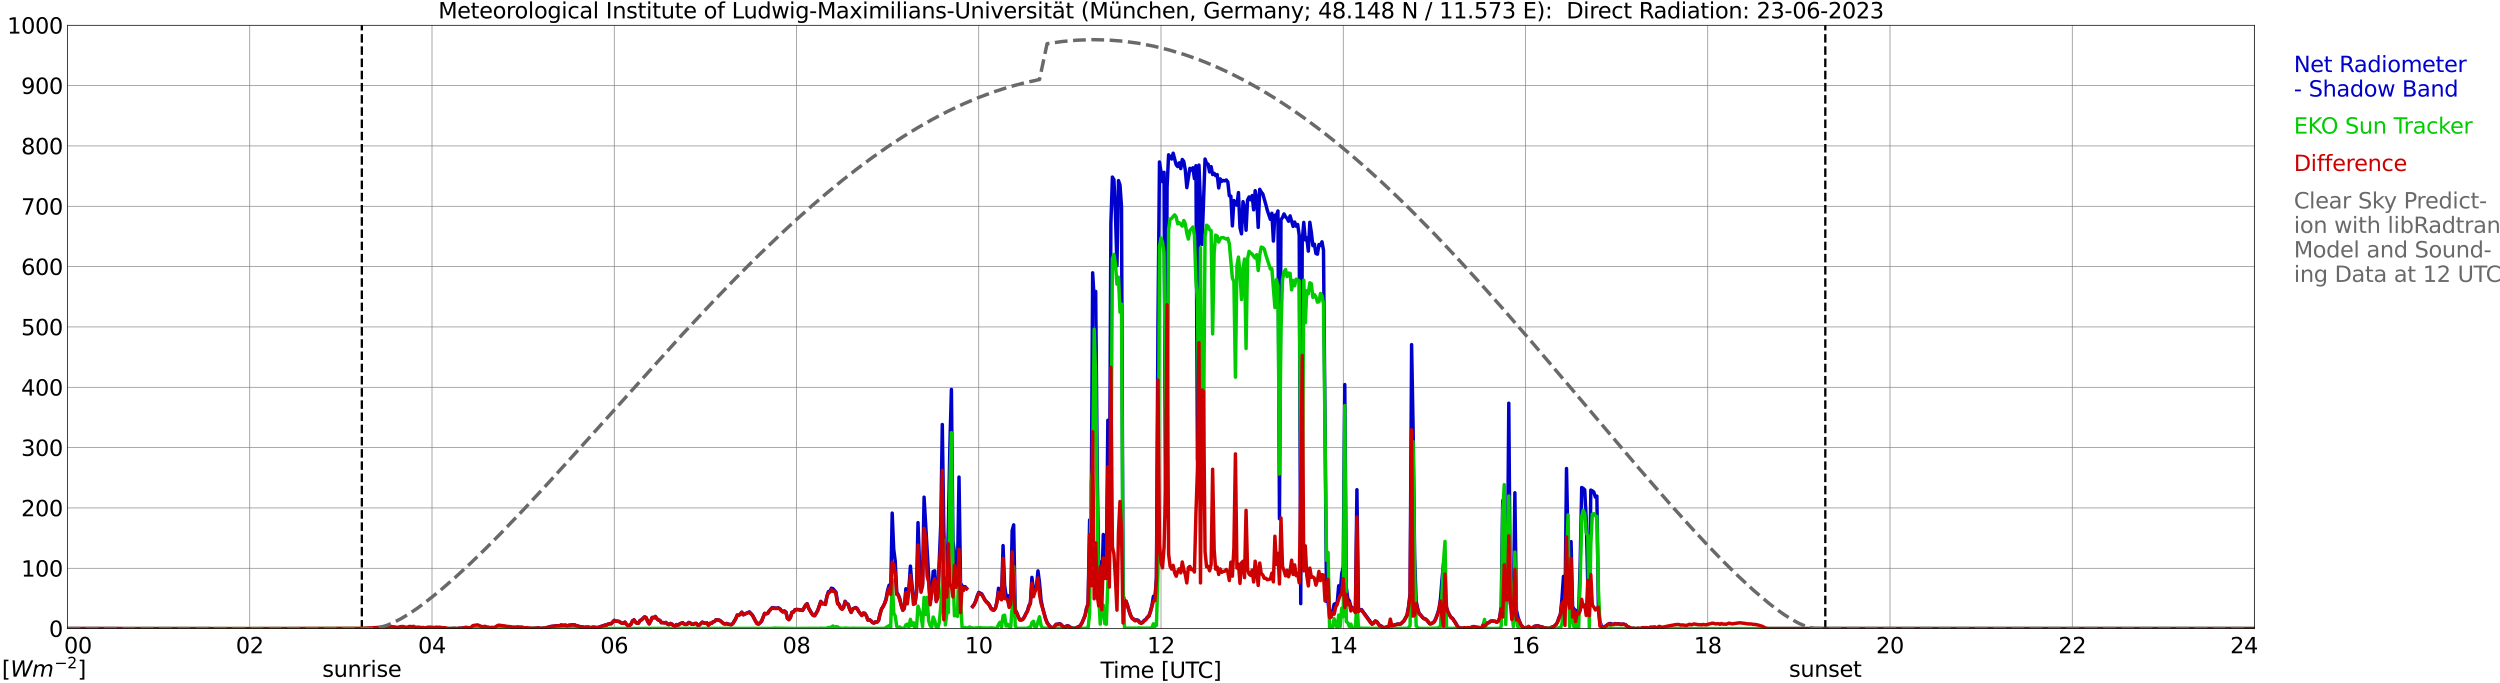 <?xml version="1.0" encoding="utf-8" standalone="no"?>
<!DOCTYPE svg PUBLIC "-//W3C//DTD SVG 1.1//EN"
  "http://www.w3.org/Graphics/SVG/1.1/DTD/svg11.dtd">
<svg xmlns:xlink="http://www.w3.org/1999/xlink" width="1085.4pt" height="296.64pt" viewBox="0 0 1085.4 296.64" xmlns="http://www.w3.org/2000/svg" version="1.1">
 <defs>
  <style type="text/css">*{stroke-linejoin: round; stroke-linecap: butt}</style>
 </defs>
 <g id="figure_1">
  <g id="patch_1">
   <path d="M 0 296.64 
L 1085.4 296.64 
L 1085.4 0 
L 0 0 
z
" style="fill: #ffffff"/>
  </g>
  <g id="axes_1">
   <g id="patch_2">
    <path d="M 29.306 272.909 
L 978.814 272.909 
L 978.814 10.976 
L 29.306 10.976 
z
" style="fill: #ffffff"/>
   </g>
   <g id="patch_3">
    <path d="M 978.814 272.909 
L 978.814 272.909 
L 978.814 10.976 
L 978.814 10.976 
z
" clip-path="url(#p8e94c690fc)" style="fill: #d3d3d3; opacity: 0.25; stroke: #d3d3d3; stroke-linejoin: miter"/>
   </g>
   <g id="matplotlib.axis_1">
    <g id="xtick_1">
     <g id="line2d_1">
      <path d="M 29.306 272.909 
L 29.306 10.976 
" clip-path="url(#p8e94c690fc)" style="fill: none; stroke: #808080; stroke-width: 0.3; stroke-linecap: square"/>
     </g>
     <g id="line2d_2"/>
     <g id="text_1">
      <!--    00 -->
      <g transform="translate(18.733 283.627) scale(0.095 -0.095)">
       <defs>
        <path id="DejaVuSans-20" transform="scale(0.016)"/>
        <path id="DejaVuSans-30" d="M 2034 4250 
Q 1547 4250 1301 3770 
Q 1056 3291 1056 2328 
Q 1056 1369 1301 889 
Q 1547 409 2034 409 
Q 2525 409 2770 889 
Q 3016 1369 3016 2328 
Q 3016 3291 2770 3770 
Q 2525 4250 2034 4250 
z
M 2034 4750 
Q 2819 4750 3233 4129 
Q 3647 3509 3647 2328 
Q 3647 1150 3233 529 
Q 2819 -91 2034 -91 
Q 1250 -91 836 529 
Q 422 1150 422 2328 
Q 422 3509 836 4129 
Q 1250 4750 2034 4750 
z
" transform="scale(0.016)"/>
       </defs>
       <use xlink:href="#DejaVuSans-20"/>
       <use xlink:href="#DejaVuSans-20" transform="translate(31.787 0)"/>
       <use xlink:href="#DejaVuSans-20" transform="translate(63.574 0)"/>
       <use xlink:href="#DejaVuSans-30" transform="translate(95.361 0)"/>
       <use xlink:href="#DejaVuSans-30" transform="translate(158.984 0)"/>
      </g>
     </g>
    </g>
    <g id="xtick_2">
     <g id="line2d_3">
      <path d="M 108.431 272.909 
L 108.431 10.976 
" clip-path="url(#p8e94c690fc)" style="fill: none; stroke: #808080; stroke-width: 0.3; stroke-linecap: square"/>
     </g>
     <g id="line2d_4"/>
     <g id="text_2">
      <!-- 02 -->
      <g transform="translate(102.387 283.627) scale(0.095 -0.095)">
       <defs>
        <path id="DejaVuSans-32" d="M 1228 531 
L 3431 531 
L 3431 0 
L 469 0 
L 469 531 
Q 828 903 1448 1529 
Q 2069 2156 2228 2338 
Q 2531 2678 2651 2914 
Q 2772 3150 2772 3378 
Q 2772 3750 2511 3984 
Q 2250 4219 1831 4219 
Q 1534 4219 1204 4116 
Q 875 4013 500 3803 
L 500 4441 
Q 881 4594 1212 4672 
Q 1544 4750 1819 4750 
Q 2544 4750 2975 4387 
Q 3406 4025 3406 3419 
Q 3406 3131 3298 2873 
Q 3191 2616 2906 2266 
Q 2828 2175 2409 1742 
Q 1991 1309 1228 531 
z
" transform="scale(0.016)"/>
       </defs>
       <use xlink:href="#DejaVuSans-30"/>
       <use xlink:href="#DejaVuSans-32" transform="translate(63.623 0)"/>
      </g>
     </g>
    </g>
    <g id="xtick_3">
     <g id="line2d_5">
      <path d="M 187.557 272.909 
L 187.557 10.976 
" clip-path="url(#p8e94c690fc)" style="fill: none; stroke: #808080; stroke-width: 0.3; stroke-linecap: square"/>
     </g>
     <g id="line2d_6"/>
     <g id="text_3">
      <!-- 04 -->
      <g transform="translate(181.513 283.627) scale(0.095 -0.095)">
       <defs>
        <path id="DejaVuSans-34" d="M 2419 4116 
L 825 1625 
L 2419 1625 
L 2419 4116 
z
M 2253 4666 
L 3047 4666 
L 3047 1625 
L 3713 1625 
L 3713 1100 
L 3047 1100 
L 3047 0 
L 2419 0 
L 2419 1100 
L 313 1100 
L 313 1709 
L 2253 4666 
z
" transform="scale(0.016)"/>
       </defs>
       <use xlink:href="#DejaVuSans-30"/>
       <use xlink:href="#DejaVuSans-34" transform="translate(63.623 0)"/>
      </g>
     </g>
    </g>
    <g id="xtick_4">
     <g id="line2d_7">
      <path d="M 266.683 272.909 
L 266.683 10.976 
" clip-path="url(#p8e94c690fc)" style="fill: none; stroke: #808080; stroke-width: 0.3; stroke-linecap: square"/>
     </g>
     <g id="line2d_8"/>
     <g id="text_4">
      <!-- 06 -->
      <g transform="translate(260.638 283.627) scale(0.095 -0.095)">
       <defs>
        <path id="DejaVuSans-36" d="M 2113 2584 
Q 1688 2584 1439 2293 
Q 1191 2003 1191 1497 
Q 1191 994 1439 701 
Q 1688 409 2113 409 
Q 2538 409 2786 701 
Q 3034 994 3034 1497 
Q 3034 2003 2786 2293 
Q 2538 2584 2113 2584 
z
M 3366 4563 
L 3366 3988 
Q 3128 4100 2886 4159 
Q 2644 4219 2406 4219 
Q 1781 4219 1451 3797 
Q 1122 3375 1075 2522 
Q 1259 2794 1537 2939 
Q 1816 3084 2150 3084 
Q 2853 3084 3261 2657 
Q 3669 2231 3669 1497 
Q 3669 778 3244 343 
Q 2819 -91 2113 -91 
Q 1303 -91 875 529 
Q 447 1150 447 2328 
Q 447 3434 972 4092 
Q 1497 4750 2381 4750 
Q 2619 4750 2861 4703 
Q 3103 4656 3366 4563 
z
" transform="scale(0.016)"/>
       </defs>
       <use xlink:href="#DejaVuSans-30"/>
       <use xlink:href="#DejaVuSans-36" transform="translate(63.623 0)"/>
      </g>
     </g>
    </g>
    <g id="xtick_5">
     <g id="line2d_9">
      <path d="M 345.808 272.909 
L 345.808 10.976 
" clip-path="url(#p8e94c690fc)" style="fill: none; stroke: #808080; stroke-width: 0.3; stroke-linecap: square"/>
     </g>
     <g id="line2d_10"/>
     <g id="text_5">
      <!-- 08 -->
      <g transform="translate(339.764 283.627) scale(0.095 -0.095)">
       <defs>
        <path id="DejaVuSans-38" d="M 2034 2216 
Q 1584 2216 1326 1975 
Q 1069 1734 1069 1313 
Q 1069 891 1326 650 
Q 1584 409 2034 409 
Q 2484 409 2743 651 
Q 3003 894 3003 1313 
Q 3003 1734 2745 1975 
Q 2488 2216 2034 2216 
z
M 1403 2484 
Q 997 2584 770 2862 
Q 544 3141 544 3541 
Q 544 4100 942 4425 
Q 1341 4750 2034 4750 
Q 2731 4750 3128 4425 
Q 3525 4100 3525 3541 
Q 3525 3141 3298 2862 
Q 3072 2584 2669 2484 
Q 3125 2378 3379 2068 
Q 3634 1759 3634 1313 
Q 3634 634 3220 271 
Q 2806 -91 2034 -91 
Q 1263 -91 848 271 
Q 434 634 434 1313 
Q 434 1759 690 2068 
Q 947 2378 1403 2484 
z
M 1172 3481 
Q 1172 3119 1398 2916 
Q 1625 2713 2034 2713 
Q 2441 2713 2670 2916 
Q 2900 3119 2900 3481 
Q 2900 3844 2670 4047 
Q 2441 4250 2034 4250 
Q 1625 4250 1398 4047 
Q 1172 3844 1172 3481 
z
" transform="scale(0.016)"/>
       </defs>
       <use xlink:href="#DejaVuSans-30"/>
       <use xlink:href="#DejaVuSans-38" transform="translate(63.623 0)"/>
      </g>
     </g>
    </g>
    <g id="xtick_6">
     <g id="line2d_11">
      <path d="M 424.934 272.909 
L 424.934 10.976 
" clip-path="url(#p8e94c690fc)" style="fill: none; stroke: #808080; stroke-width: 0.3; stroke-linecap: square"/>
     </g>
     <g id="line2d_12"/>
     <g id="text_6">
      <!-- 10 -->
      <g transform="translate(418.89 283.627) scale(0.095 -0.095)">
       <defs>
        <path id="DejaVuSans-31" d="M 794 531 
L 1825 531 
L 1825 4091 
L 703 3866 
L 703 4441 
L 1819 4666 
L 2450 4666 
L 2450 531 
L 3481 531 
L 3481 0 
L 794 0 
L 794 531 
z
" transform="scale(0.016)"/>
       </defs>
       <use xlink:href="#DejaVuSans-31"/>
       <use xlink:href="#DejaVuSans-30" transform="translate(63.623 0)"/>
      </g>
     </g>
    </g>
    <g id="xtick_7">
     <g id="line2d_13">
      <path d="M 504.06 272.909 
L 504.06 10.976 
" clip-path="url(#p8e94c690fc)" style="fill: none; stroke: #808080; stroke-width: 0.3; stroke-linecap: square"/>
     </g>
     <g id="line2d_14"/>
     <g id="text_7">
      <!-- 12 -->
      <g transform="translate(498.015 283.627) scale(0.095 -0.095)">
       <use xlink:href="#DejaVuSans-31"/>
       <use xlink:href="#DejaVuSans-32" transform="translate(63.623 0)"/>
      </g>
     </g>
    </g>
    <g id="xtick_8">
     <g id="line2d_15">
      <path d="M 583.185 272.909 
L 583.185 10.976 
" clip-path="url(#p8e94c690fc)" style="fill: none; stroke: #808080; stroke-width: 0.3; stroke-linecap: square"/>
     </g>
     <g id="line2d_16"/>
     <g id="text_8">
      <!-- 14 -->
      <g transform="translate(577.141 283.627) scale(0.095 -0.095)">
       <use xlink:href="#DejaVuSans-31"/>
       <use xlink:href="#DejaVuSans-34" transform="translate(63.623 0)"/>
      </g>
     </g>
    </g>
    <g id="xtick_9">
     <g id="line2d_17">
      <path d="M 662.311 272.909 
L 662.311 10.976 
" clip-path="url(#p8e94c690fc)" style="fill: none; stroke: #808080; stroke-width: 0.3; stroke-linecap: square"/>
     </g>
     <g id="line2d_18"/>
     <g id="text_9">
      <!-- 16 -->
      <g transform="translate(656.267 283.627) scale(0.095 -0.095)">
       <use xlink:href="#DejaVuSans-31"/>
       <use xlink:href="#DejaVuSans-36" transform="translate(63.623 0)"/>
      </g>
     </g>
    </g>
    <g id="xtick_10">
     <g id="line2d_19">
      <path d="M 741.437 272.909 
L 741.437 10.976 
" clip-path="url(#p8e94c690fc)" style="fill: none; stroke: #808080; stroke-width: 0.3; stroke-linecap: square"/>
     </g>
     <g id="line2d_20"/>
     <g id="text_10">
      <!-- 18 -->
      <g transform="translate(735.392 283.627) scale(0.095 -0.095)">
       <use xlink:href="#DejaVuSans-31"/>
       <use xlink:href="#DejaVuSans-38" transform="translate(63.623 0)"/>
      </g>
     </g>
    </g>
    <g id="xtick_11">
     <g id="line2d_21">
      <path d="M 820.562 272.909 
L 820.562 10.976 
" clip-path="url(#p8e94c690fc)" style="fill: none; stroke: #808080; stroke-width: 0.3; stroke-linecap: square"/>
     </g>
     <g id="line2d_22"/>
     <g id="text_11">
      <!-- 20 -->
      <g transform="translate(814.518 283.627) scale(0.095 -0.095)">
       <use xlink:href="#DejaVuSans-32"/>
       <use xlink:href="#DejaVuSans-30" transform="translate(63.623 0)"/>
      </g>
     </g>
    </g>
    <g id="xtick_12">
     <g id="line2d_23">
      <path d="M 899.688 272.909 
L 899.688 10.976 
" clip-path="url(#p8e94c690fc)" style="fill: none; stroke: #808080; stroke-width: 0.3; stroke-linecap: square"/>
     </g>
     <g id="line2d_24"/>
     <g id="text_12">
      <!-- 22 -->
      <g transform="translate(893.644 283.627) scale(0.095 -0.095)">
       <use xlink:href="#DejaVuSans-32"/>
       <use xlink:href="#DejaVuSans-32" transform="translate(63.623 0)"/>
      </g>
     </g>
    </g>
    <g id="xtick_13">
     <g id="line2d_25">
      <path d="M 978.814 272.909 
L 978.814 10.976 
" clip-path="url(#p8e94c690fc)" style="fill: none; stroke: #808080; stroke-width: 0.3; stroke-linecap: square"/>
     </g>
     <g id="line2d_26"/>
     <g id="text_13">
      <!-- 24    -->
      <g transform="translate(968.241 283.627) scale(0.095 -0.095)">
       <use xlink:href="#DejaVuSans-32"/>
       <use xlink:href="#DejaVuSans-34" transform="translate(63.623 0)"/>
       <use xlink:href="#DejaVuSans-20" transform="translate(127.246 0)"/>
       <use xlink:href="#DejaVuSans-20" transform="translate(159.033 0)"/>
       <use xlink:href="#DejaVuSans-20" transform="translate(190.82 0)"/>
      </g>
     </g>
    </g>
    <g id="text_14">
     <!-- Time [UTC] -->
     <g transform="translate(477.806 294.322) scale(0.095 -0.095)">
      <defs>
       <path id="DejaVuSans-54" d="M -19 4666 
L 3928 4666 
L 3928 4134 
L 2272 4134 
L 2272 0 
L 1638 0 
L 1638 4134 
L -19 4134 
L -19 4666 
z
" transform="scale(0.016)"/>
       <path id="DejaVuSans-69" d="M 603 3500 
L 1178 3500 
L 1178 0 
L 603 0 
L 603 3500 
z
M 603 4863 
L 1178 4863 
L 1178 4134 
L 603 4134 
L 603 4863 
z
" transform="scale(0.016)"/>
       <path id="DejaVuSans-6d" d="M 3328 2828 
Q 3544 3216 3844 3400 
Q 4144 3584 4550 3584 
Q 5097 3584 5394 3201 
Q 5691 2819 5691 2113 
L 5691 0 
L 5113 0 
L 5113 2094 
Q 5113 2597 4934 2840 
Q 4756 3084 4391 3084 
Q 3944 3084 3684 2787 
Q 3425 2491 3425 1978 
L 3425 0 
L 2847 0 
L 2847 2094 
Q 2847 2600 2669 2842 
Q 2491 3084 2119 3084 
Q 1678 3084 1418 2786 
Q 1159 2488 1159 1978 
L 1159 0 
L 581 0 
L 581 3500 
L 1159 3500 
L 1159 2956 
Q 1356 3278 1631 3431 
Q 1906 3584 2284 3584 
Q 2666 3584 2933 3390 
Q 3200 3197 3328 2828 
z
" transform="scale(0.016)"/>
       <path id="DejaVuSans-65" d="M 3597 1894 
L 3597 1613 
L 953 1613 
Q 991 1019 1311 708 
Q 1631 397 2203 397 
Q 2534 397 2845 478 
Q 3156 559 3463 722 
L 3463 178 
Q 3153 47 2828 -22 
Q 2503 -91 2169 -91 
Q 1331 -91 842 396 
Q 353 884 353 1716 
Q 353 2575 817 3079 
Q 1281 3584 2069 3584 
Q 2775 3584 3186 3129 
Q 3597 2675 3597 1894 
z
M 3022 2063 
Q 3016 2534 2758 2815 
Q 2500 3097 2075 3097 
Q 1594 3097 1305 2825 
Q 1016 2553 972 2059 
L 3022 2063 
z
" transform="scale(0.016)"/>
       <path id="DejaVuSans-5b" d="M 550 4863 
L 1875 4863 
L 1875 4416 
L 1125 4416 
L 1125 -397 
L 1875 -397 
L 1875 -844 
L 550 -844 
L 550 4863 
z
" transform="scale(0.016)"/>
       <path id="DejaVuSans-55" d="M 556 4666 
L 1191 4666 
L 1191 1831 
Q 1191 1081 1462 751 
Q 1734 422 2344 422 
Q 2950 422 3222 751 
Q 3494 1081 3494 1831 
L 3494 4666 
L 4128 4666 
L 4128 1753 
Q 4128 841 3676 375 
Q 3225 -91 2344 -91 
Q 1459 -91 1007 375 
Q 556 841 556 1753 
L 556 4666 
z
" transform="scale(0.016)"/>
       <path id="DejaVuSans-43" d="M 4122 4306 
L 4122 3641 
Q 3803 3938 3442 4084 
Q 3081 4231 2675 4231 
Q 1875 4231 1450 3742 
Q 1025 3253 1025 2328 
Q 1025 1406 1450 917 
Q 1875 428 2675 428 
Q 3081 428 3442 575 
Q 3803 722 4122 1019 
L 4122 359 
Q 3791 134 3420 21 
Q 3050 -91 2638 -91 
Q 1578 -91 968 557 
Q 359 1206 359 2328 
Q 359 3453 968 4101 
Q 1578 4750 2638 4750 
Q 3056 4750 3426 4639 
Q 3797 4528 4122 4306 
z
" transform="scale(0.016)"/>
       <path id="DejaVuSans-5d" d="M 1947 4863 
L 1947 -844 
L 622 -844 
L 622 -397 
L 1369 -397 
L 1369 4416 
L 622 4416 
L 622 4863 
L 1947 4863 
z
" transform="scale(0.016)"/>
      </defs>
      <use xlink:href="#DejaVuSans-54"/>
      <use xlink:href="#DejaVuSans-69" transform="translate(57.959 0)"/>
      <use xlink:href="#DejaVuSans-6d" transform="translate(85.742 0)"/>
      <use xlink:href="#DejaVuSans-65" transform="translate(183.154 0)"/>
      <use xlink:href="#DejaVuSans-20" transform="translate(244.678 0)"/>
      <use xlink:href="#DejaVuSans-5b" transform="translate(276.465 0)"/>
      <use xlink:href="#DejaVuSans-55" transform="translate(315.479 0)"/>
      <use xlink:href="#DejaVuSans-54" transform="translate(388.672 0)"/>
      <use xlink:href="#DejaVuSans-43" transform="translate(443.881 0)"/>
      <use xlink:href="#DejaVuSans-5d" transform="translate(513.705 0)"/>
     </g>
    </g>
   </g>
   <g id="matplotlib.axis_2">
    <g id="ytick_1">
     <g id="line2d_27">
      <path d="M 29.306 272.909 
L 978.814 272.909 
" clip-path="url(#p8e94c690fc)" style="fill: none; stroke: #808080; stroke-width: 0.3; stroke-linecap: square"/>
     </g>
     <g id="line2d_28"/>
     <g id="text_15">
      <!-- 0 -->
      <g transform="translate(21.261 276.518) scale(0.095 -0.095)">
       <use xlink:href="#DejaVuSans-30"/>
      </g>
     </g>
    </g>
    <g id="ytick_2">
     <g id="line2d_29">
      <path d="M 29.306 246.715 
L 978.814 246.715 
" clip-path="url(#p8e94c690fc)" style="fill: none; stroke: #808080; stroke-width: 0.3; stroke-linecap: square"/>
     </g>
     <g id="line2d_30"/>
     <g id="text_16">
      <!-- 100 -->
      <g transform="translate(9.173 250.325) scale(0.095 -0.095)">
       <use xlink:href="#DejaVuSans-31"/>
       <use xlink:href="#DejaVuSans-30" transform="translate(63.623 0)"/>
       <use xlink:href="#DejaVuSans-30" transform="translate(127.246 0)"/>
      </g>
     </g>
    </g>
    <g id="ytick_3">
     <g id="line2d_31">
      <path d="M 29.306 220.522 
L 978.814 220.522 
" clip-path="url(#p8e94c690fc)" style="fill: none; stroke: #808080; stroke-width: 0.3; stroke-linecap: square"/>
     </g>
     <g id="line2d_32"/>
     <g id="text_17">
      <!-- 200 -->
      <g transform="translate(9.173 224.131) scale(0.095 -0.095)">
       <use xlink:href="#DejaVuSans-32"/>
       <use xlink:href="#DejaVuSans-30" transform="translate(63.623 0)"/>
       <use xlink:href="#DejaVuSans-30" transform="translate(127.246 0)"/>
      </g>
     </g>
    </g>
    <g id="ytick_4">
     <g id="line2d_33">
      <path d="M 29.306 194.329 
L 978.814 194.329 
" clip-path="url(#p8e94c690fc)" style="fill: none; stroke: #808080; stroke-width: 0.3; stroke-linecap: square"/>
     </g>
     <g id="line2d_34"/>
     <g id="text_18">
      <!-- 300 -->
      <g transform="translate(9.173 197.938) scale(0.095 -0.095)">
       <defs>
        <path id="DejaVuSans-33" d="M 2597 2516 
Q 3050 2419 3304 2112 
Q 3559 1806 3559 1356 
Q 3559 666 3084 287 
Q 2609 -91 1734 -91 
Q 1441 -91 1130 -33 
Q 819 25 488 141 
L 488 750 
Q 750 597 1062 519 
Q 1375 441 1716 441 
Q 2309 441 2620 675 
Q 2931 909 2931 1356 
Q 2931 1769 2642 2001 
Q 2353 2234 1838 2234 
L 1294 2234 
L 1294 2753 
L 1863 2753 
Q 2328 2753 2575 2939 
Q 2822 3125 2822 3475 
Q 2822 3834 2567 4026 
Q 2313 4219 1838 4219 
Q 1578 4219 1281 4162 
Q 984 4106 628 3988 
L 628 4550 
Q 988 4650 1302 4700 
Q 1616 4750 1894 4750 
Q 2613 4750 3031 4423 
Q 3450 4097 3450 3541 
Q 3450 3153 3228 2886 
Q 3006 2619 2597 2516 
z
" transform="scale(0.016)"/>
       </defs>
       <use xlink:href="#DejaVuSans-33"/>
       <use xlink:href="#DejaVuSans-30" transform="translate(63.623 0)"/>
       <use xlink:href="#DejaVuSans-30" transform="translate(127.246 0)"/>
      </g>
     </g>
    </g>
    <g id="ytick_5">
     <g id="line2d_35">
      <path d="M 29.306 168.136 
L 978.814 168.136 
" clip-path="url(#p8e94c690fc)" style="fill: none; stroke: #808080; stroke-width: 0.3; stroke-linecap: square"/>
     </g>
     <g id="line2d_36"/>
     <g id="text_19">
      <!-- 400 -->
      <g transform="translate(9.173 171.745) scale(0.095 -0.095)">
       <use xlink:href="#DejaVuSans-34"/>
       <use xlink:href="#DejaVuSans-30" transform="translate(63.623 0)"/>
       <use xlink:href="#DejaVuSans-30" transform="translate(127.246 0)"/>
      </g>
     </g>
    </g>
    <g id="ytick_6">
     <g id="line2d_37">
      <path d="M 29.306 141.942 
L 978.814 141.942 
" clip-path="url(#p8e94c690fc)" style="fill: none; stroke: #808080; stroke-width: 0.3; stroke-linecap: square"/>
     </g>
     <g id="line2d_38"/>
     <g id="text_20">
      <!-- 500 -->
      <g transform="translate(9.173 145.551) scale(0.095 -0.095)">
       <defs>
        <path id="DejaVuSans-35" d="M 691 4666 
L 3169 4666 
L 3169 4134 
L 1269 4134 
L 1269 2991 
Q 1406 3038 1543 3061 
Q 1681 3084 1819 3084 
Q 2600 3084 3056 2656 
Q 3513 2228 3513 1497 
Q 3513 744 3044 326 
Q 2575 -91 1722 -91 
Q 1428 -91 1123 -41 
Q 819 9 494 109 
L 494 744 
Q 775 591 1075 516 
Q 1375 441 1709 441 
Q 2250 441 2565 725 
Q 2881 1009 2881 1497 
Q 2881 1984 2565 2268 
Q 2250 2553 1709 2553 
Q 1456 2553 1204 2497 
Q 953 2441 691 2322 
L 691 4666 
z
" transform="scale(0.016)"/>
       </defs>
       <use xlink:href="#DejaVuSans-35"/>
       <use xlink:href="#DejaVuSans-30" transform="translate(63.623 0)"/>
       <use xlink:href="#DejaVuSans-30" transform="translate(127.246 0)"/>
      </g>
     </g>
    </g>
    <g id="ytick_7">
     <g id="line2d_39">
      <path d="M 29.306 115.749 
L 978.814 115.749 
" clip-path="url(#p8e94c690fc)" style="fill: none; stroke: #808080; stroke-width: 0.3; stroke-linecap: square"/>
     </g>
     <g id="line2d_40"/>
     <g id="text_21">
      <!-- 600 -->
      <g transform="translate(9.173 119.358) scale(0.095 -0.095)">
       <use xlink:href="#DejaVuSans-36"/>
       <use xlink:href="#DejaVuSans-30" transform="translate(63.623 0)"/>
       <use xlink:href="#DejaVuSans-30" transform="translate(127.246 0)"/>
      </g>
     </g>
    </g>
    <g id="ytick_8">
     <g id="line2d_41">
      <path d="M 29.306 89.556 
L 978.814 89.556 
" clip-path="url(#p8e94c690fc)" style="fill: none; stroke: #808080; stroke-width: 0.3; stroke-linecap: square"/>
     </g>
     <g id="line2d_42"/>
     <g id="text_22">
      <!-- 700 -->
      <g transform="translate(9.173 93.165) scale(0.095 -0.095)">
       <defs>
        <path id="DejaVuSans-37" d="M 525 4666 
L 3525 4666 
L 3525 4397 
L 1831 0 
L 1172 0 
L 2766 4134 
L 525 4134 
L 525 4666 
z
" transform="scale(0.016)"/>
       </defs>
       <use xlink:href="#DejaVuSans-37"/>
       <use xlink:href="#DejaVuSans-30" transform="translate(63.623 0)"/>
       <use xlink:href="#DejaVuSans-30" transform="translate(127.246 0)"/>
      </g>
     </g>
    </g>
    <g id="ytick_9">
     <g id="line2d_43">
      <path d="M 29.306 63.362 
L 978.814 63.362 
" clip-path="url(#p8e94c690fc)" style="fill: none; stroke: #808080; stroke-width: 0.3; stroke-linecap: square"/>
     </g>
     <g id="line2d_44"/>
     <g id="text_23">
      <!-- 800 -->
      <g transform="translate(9.173 66.972) scale(0.095 -0.095)">
       <use xlink:href="#DejaVuSans-38"/>
       <use xlink:href="#DejaVuSans-30" transform="translate(63.623 0)"/>
       <use xlink:href="#DejaVuSans-30" transform="translate(127.246 0)"/>
      </g>
     </g>
    </g>
    <g id="ytick_10">
     <g id="line2d_45">
      <path d="M 29.306 37.169 
L 978.814 37.169 
" clip-path="url(#p8e94c690fc)" style="fill: none; stroke: #808080; stroke-width: 0.3; stroke-linecap: square"/>
     </g>
     <g id="line2d_46"/>
     <g id="text_24">
      <!-- 900 -->
      <g transform="translate(9.173 40.778) scale(0.095 -0.095)">
       <defs>
        <path id="DejaVuSans-39" d="M 703 97 
L 703 672 
Q 941 559 1184 500 
Q 1428 441 1663 441 
Q 2288 441 2617 861 
Q 2947 1281 2994 2138 
Q 2813 1869 2534 1725 
Q 2256 1581 1919 1581 
Q 1219 1581 811 2004 
Q 403 2428 403 3163 
Q 403 3881 828 4315 
Q 1253 4750 1959 4750 
Q 2769 4750 3195 4129 
Q 3622 3509 3622 2328 
Q 3622 1225 3098 567 
Q 2575 -91 1691 -91 
Q 1453 -91 1209 -44 
Q 966 3 703 97 
z
M 1959 2075 
Q 2384 2075 2632 2365 
Q 2881 2656 2881 3163 
Q 2881 3666 2632 3958 
Q 2384 4250 1959 4250 
Q 1534 4250 1286 3958 
Q 1038 3666 1038 3163 
Q 1038 2656 1286 2365 
Q 1534 2075 1959 2075 
z
" transform="scale(0.016)"/>
       </defs>
       <use xlink:href="#DejaVuSans-39"/>
       <use xlink:href="#DejaVuSans-30" transform="translate(63.623 0)"/>
       <use xlink:href="#DejaVuSans-30" transform="translate(127.246 0)"/>
      </g>
     </g>
    </g>
    <g id="ytick_11">
     <g id="line2d_47">
      <path d="M 29.306 10.976 
L 978.814 10.976 
" clip-path="url(#p8e94c690fc)" style="fill: none; stroke: #808080; stroke-width: 0.3; stroke-linecap: square"/>
     </g>
     <g id="line2d_48"/>
     <g id="text_25">
      <!-- 1000 -->
      <g transform="translate(3.128 14.585) scale(0.095 -0.095)">
       <use xlink:href="#DejaVuSans-31"/>
       <use xlink:href="#DejaVuSans-30" transform="translate(63.623 0)"/>
       <use xlink:href="#DejaVuSans-30" transform="translate(127.246 0)"/>
       <use xlink:href="#DejaVuSans-30" transform="translate(190.869 0)"/>
      </g>
     </g>
    </g>
   </g>
   <g id="line2d_49">
    <path d="M 157.094 272.909 
L 157.094 10.976 
" clip-path="url(#p8e94c690fc)" style="fill: none; stroke-dasharray: 3.7,1.6; stroke-dashoffset: 0; stroke: #000000"/>
   </g>
   <g id="line2d_50">
    <path d="M 792.473 272.909 
L 792.473 10.976 
" clip-path="url(#p8e94c690fc)" style="fill: none; stroke-dasharray: 3.7,1.6; stroke-dashoffset: 0; stroke: #000000"/>
   </g>
   <g id="line2d_51">
    <path d="M 29.306 272.909 
L 156.566 273 
L 161.182 273.252 
L 163.16 273.354 
L 169.754 273.786 
L 171.732 273.592 
L 172.391 273.38 
L 173.051 273.501 
L 173.71 273.737 
L 175.029 273.815 
L 176.348 273.451 
L 177.007 273.551 
L 177.666 273.844 
L 178.985 273.755 
L 179.645 273.865 
L 180.304 273.451 
L 181.623 273.53 
L 182.282 273.477 
L 182.941 273.286 
L 183.601 273.425 
L 184.26 273.192 
L 186.238 273.566 
L 188.876 273.365 
L 189.535 273.577 
L 190.195 273.383 
L 190.854 273.535 
L 191.513 273.351 
L 193.492 273.241 
L 194.151 273.014 
L 195.47 272.914 
L 197.448 272.801 
L 198.107 272.974 
L 198.767 272.951 
L 199.426 272.725 
L 200.085 272.799 
L 202.063 272.427 
L 203.382 272.498 
L 204.042 272.728 
L 204.701 273.561 
L 205.36 274.179 
L 207.339 274.493 
L 209.317 273.682 
L 210.635 273.875 
L 211.295 273.595 
L 211.954 273.558 
L 212.614 273.346 
L 213.273 273.43 
L 214.592 273.404 
L 216.57 274.355 
L 217.889 274.179 
L 222.504 273.519 
L 223.164 273.6 
L 223.823 273.49 
L 224.482 273.663 
L 225.801 273.561 
L 226.461 273.582 
L 227.779 273.239 
L 229.098 273.289 
L 229.757 273.1 
L 230.417 273.15 
L 231.736 272.765 
L 232.395 272.82 
L 233.714 272.532 
L 234.373 272.799 
L 235.033 272.838 
L 235.692 272.689 
L 236.351 272.791 
L 237.011 272.492 
L 237.67 272.429 
L 238.989 272.026 
L 242.286 271.636 
L 242.945 271.704 
L 243.604 271.348 
L 244.264 271.497 
L 245.583 271.421 
L 246.242 271.756 
L 246.901 271.489 
L 247.561 271.445 
L 248.22 271.222 
L 249.539 271.335 
L 250.198 271.646 
L 252.176 272.147 
L 252.836 272.102 
L 253.495 272.393 
L 254.814 272.254 
L 255.473 272.267 
L 256.133 272.484 
L 256.792 272.453 
L 257.451 272.272 
L 259.43 272.492 
L 262.726 271.376 
L 263.386 271.327 
L 264.045 270.947 
L 264.705 270.8 
L 265.364 270.779 
L 266.683 269.328 
L 267.342 269.616 
L 268.661 269.781 
L 269.98 270.562 
L 270.639 270.617 
L 271.298 270.101 
L 271.958 271.031 
L 272.617 271.576 
L 273.277 271.565 
L 273.936 271.044 
L 274.595 269.58 
L 275.255 269.108 
L 275.914 270.083 
L 276.573 270.606 
L 277.233 270.486 
L 277.892 269.399 
L 278.552 269.077 
L 279.87 267.817 
L 280.53 268.165 
L 281.189 269.802 
L 281.849 270.811 
L 282.508 269.611 
L 283.167 268.068 
L 283.827 268.246 
L 284.486 267.631 
L 285.145 268.529 
L 285.805 269.166 
L 286.464 269.302 
L 287.124 270.318 
L 287.783 270.271 
L 288.442 270.405 
L 289.102 270.24 
L 289.761 270.884 
L 290.42 271.143 
L 291.08 270.659 
L 291.739 270.96 
L 292.399 271.549 
L 293.058 271.84 
L 293.717 271.164 
L 294.377 271.392 
L 295.036 270.895 
L 296.355 270.318 
L 297.014 270.91 
L 297.674 271.086 
L 298.333 270.973 
L 298.992 270.242 
L 299.652 270.454 
L 300.311 270.994 
L 300.971 271.005 
L 301.63 270.701 
L 302.289 270.643 
L 302.949 271.408 
L 303.608 271.348 
L 304.927 270.119 
L 305.586 270.41 
L 306.246 270.578 
L 306.905 270.426 
L 307.564 271.434 
L 308.224 270.633 
L 308.883 270.638 
L 309.543 269.999 
L 310.202 269.815 
L 310.861 269.082 
L 312.18 269.213 
L 312.839 269.572 
L 314.158 270.719 
L 314.818 270.897 
L 315.477 270.672 
L 316.136 270.984 
L 317.455 271.188 
L 318.114 270.771 
L 319.433 268.61 
L 320.093 267.028 
L 320.752 267.144 
L 321.411 266.636 
L 322.071 265.808 
L 322.73 266.887 
L 324.708 265.934 
L 325.368 265.682 
L 326.686 267.052 
L 328.005 269.598 
L 328.665 270.688 
L 329.324 270.915 
L 329.983 270.379 
L 330.643 269.69 
L 331.961 266.298 
L 332.621 266.431 
L 333.28 266.279 
L 333.94 265.247 
L 335.258 263.796 
L 336.577 263.995 
L 337.236 264.024 
L 337.896 263.88 
L 338.555 264.252 
L 339.215 265.056 
L 339.874 265.603 
L 340.533 265.247 
L 341.193 265.716 
L 341.852 268.401 
L 342.512 268.985 
L 343.171 268.079 
L 343.83 265.816 
L 344.49 265.698 
L 345.149 264.7 
L 345.808 264.598 
L 346.468 264.616 
L 348.446 264.943 
L 349.105 263.919 
L 349.765 262.638 
L 350.424 262.083 
L 351.083 263.964 
L 352.402 266.287 
L 353.062 267.131 
L 353.721 267.241 
L 355.04 264.985 
L 356.359 261.069 
L 357.018 262.112 
L 357.677 261.915 
L 358.337 262.361 
L 358.996 258.958 
L 359.655 256.863 
L 360.315 256.693 
L 360.974 255.367 
L 361.634 255.605 
L 362.952 257.099 
L 363.612 261.371 
L 364.271 262.295 
L 364.93 263.814 
L 365.59 264.404 
L 366.249 263.67 
L 366.909 261.051 
L 367.568 262.07 
L 368.227 262.301 
L 368.887 264.485 
L 369.546 265.8 
L 370.206 264.317 
L 371.524 263.754 
L 372.184 264.228 
L 372.843 265.467 
L 374.162 267.146 
L 374.821 266.143 
L 375.481 266.279 
L 376.14 267.356 
L 376.799 269.15 
L 377.459 269.011 
L 378.118 269.443 
L 378.777 270.216 
L 379.437 270.475 
L 380.096 269.957 
L 380.756 270.072 
L 381.415 269.438 
L 382.074 266.546 
L 382.734 264.336 
L 383.393 263.314 
L 384.053 261.994 
L 384.712 259.885 
L 385.371 256.226 
L 386.031 254.052 
L 386.69 257.528 
L 387.349 222.764 
L 388.009 238.381 
L 388.668 243.562 
L 389.328 257.159 
L 389.987 258.212 
L 390.646 259.896 
L 391.306 262.832 
L 391.965 264.878 
L 392.624 264.027 
L 393.284 255.605 
L 393.943 260.216 
L 394.603 255.564 
L 395.262 245.786 
L 395.921 253.722 
L 396.581 259.904 
L 397.24 261.934 
L 397.899 257.164 
L 398.559 226.908 
L 399.218 244.94 
L 399.878 251.543 
L 400.537 253.507 
L 401.196 215.852 
L 403.834 261.242 
L 404.493 257.567 
L 405.153 248.096 
L 405.812 247.829 
L 406.471 260.635 
L 407.131 259.474 
L 408.45 227.521 
L 409.109 184.315 
L 409.768 230.491 
L 410.428 249.484 
L 411.087 252.491 
L 411.746 229.069 
L 412.406 193.056 
L 413.065 169.076 
L 413.725 234.842 
L 414.384 239.924 
L 415.043 249.02 
L 415.703 247.554 
L 416.362 207.137 
L 417.022 253.259 
L 417.681 254.222 
L 418.34 255.97 
L 419 254.694 
L 419.659 255.446 
M 422.297 263.194 
L 422.956 262.327 
L 423.615 260.857 
L 424.275 258.749 
L 424.934 257.185 
L 426.253 257.853 
L 427.572 260.349 
L 428.231 261.172 
L 428.89 261.748 
L 429.55 262.623 
L 430.209 263.89 
L 430.869 264.624 
L 431.528 264.773 
L 432.187 263.922 
L 432.847 261.206 
L 433.506 255.406 
L 434.165 257.067 
L 434.825 259.755 
L 435.484 236.872 
L 436.144 254.016 
L 436.803 258.882 
L 437.462 258.56 
L 438.122 263.034 
L 438.781 262.308 
L 439.44 230.321 
L 440.1 227.877 
L 440.759 264.619 
L 441.419 265.991 
L 442.078 267.696 
L 442.737 269.074 
L 443.397 269.126 
L 444.056 268.789 
L 444.716 267.872 
L 445.375 266.45 
L 446.034 265.318 
L 446.694 262.989 
L 447.353 261.79 
L 448.012 250.673 
L 448.672 255.857 
L 449.331 256.302 
L 449.991 254.6 
L 450.65 247.86 
L 451.309 252.876 
L 451.969 260.47 
L 452.628 263.757 
L 453.947 268.561 
L 454.606 270.263 
L 455.925 272.107 
L 457.244 272.574 
L 458.563 271.007 
L 459.222 271.046 
L 459.881 270.743 
L 460.541 270.978 
L 461.2 271.712 
L 461.859 272.22 
L 462.519 272.236 
L 463.178 271.696 
L 463.838 271.727 
L 464.497 272.236 
L 465.816 272.739 
L 466.475 272.786 
L 467.134 272.636 
L 467.794 272.249 
L 468.453 272.05 
L 469.113 271.445 
L 469.772 270.363 
L 471.091 267.178 
L 471.75 263.948 
L 472.409 262.154 
L 473.069 225.729 
L 473.728 227.998 
L 474.388 118.431 
L 475.047 129.993 
L 475.706 126.538 
L 476.366 203.614 
L 477.025 249.309 
L 477.685 244.015 
L 478.344 255.747 
L 479.003 232.05 
L 479.663 248.918 
L 480.322 249.238 
L 480.981 182.471 
L 481.641 228.152 
L 482.3 97.07 
L 482.96 76.878 
L 483.619 77.986 
L 484.278 92.832 
L 484.938 115.377 
L 485.597 78.41 
L 486.256 80.338 
L 486.916 89.742 
L 487.575 258.057 
L 488.235 261.14 
L 488.894 260.97 
L 489.553 262.853 
L 490.213 265.252 
L 490.872 267.128 
L 491.532 268.341 
L 492.191 268.739 
L 492.85 269.336 
L 493.51 269.106 
L 494.169 269.297 
L 494.828 270.179 
L 495.488 270.405 
L 496.147 270.075 
L 496.807 269.292 
L 497.466 268.899 
L 498.125 267.94 
L 498.785 267.427 
L 499.444 265.541 
L 500.103 263.005 
L 500.763 258.895 
L 501.422 259.781 
L 502.082 250.647 
L 502.741 140.682 
L 503.4 70.327 
L 504.719 78.905 
L 505.379 74.809 
L 506.038 224.422 
L 506.697 81.362 
L 507.357 67.207 
L 508.675 69.036 
L 509.335 66.506 
L 510.654 71.529 
L 511.313 72.313 
L 511.972 70.691 
L 512.632 73.201 
L 513.291 69.243 
L 513.95 70.091 
L 514.61 73.798 
L 515.269 81.462 
L 516.588 73.096 
L 517.247 73.855 
L 517.907 72.826 
L 518.566 77.549 
L 519.226 71.941 
L 519.885 199.518 
L 520.544 71.684 
L 521.863 106.126 
L 523.182 69.044 
L 523.841 70.93 
L 524.501 71.239 
L 525.16 74.641 
L 525.819 72.336 
L 526.479 75.781 
L 527.138 75.223 
L 527.797 76.276 
L 528.457 75.794 
L 529.116 81.598 
L 529.776 77.661 
L 530.435 78.712 
L 531.094 78.35 
L 531.754 78.515 
L 532.413 78.138 
L 533.073 78.987 
L 533.732 84.99 
L 534.391 85.147 
L 535.051 98.079 
L 535.71 87.072 
L 536.369 87.892 
L 537.029 89.079 
L 537.688 83.61 
L 538.348 98.849 
L 539.007 101.508 
L 539.666 87.533 
L 540.326 90.339 
L 540.985 99.965 
L 541.644 86.818 
L 542.304 85.511 
L 542.963 86.745 
L 543.623 84.904 
L 544.282 91.098 
L 544.941 82.785 
L 545.601 86.012 
L 546.26 98.734 
L 546.919 82.19 
L 547.579 83.387 
L 548.238 84.157 
L 549.557 88.754 
L 550.216 91.334 
L 551.535 95.237 
L 552.195 92.584 
L 552.854 104.669 
L 553.513 93.424 
L 554.173 93.472 
L 554.832 91.596 
L 555.491 225.211 
L 556.151 95.402 
L 556.81 94.417 
L 557.47 92.885 
L 558.129 94.111 
L 558.788 94.81 
L 559.448 96.052 
L 560.107 93.726 
L 561.426 98.302 
L 562.085 96.395 
L 562.745 98.199 
L 563.404 97.482 
L 564.063 102.115 
L 564.723 262.07 
L 565.382 104.643 
L 566.042 96.56 
L 566.701 104.164 
L 567.36 103.257 
L 568.02 109.025 
L 568.679 96.507 
L 569.338 100.905 
L 569.998 106.655 
L 570.657 106.008 
L 571.317 110.052 
L 571.976 110.348 
L 572.635 106.17 
L 573.295 106.552 
L 573.954 104.981 
L 574.613 108.679 
L 575.932 261.109 
L 576.592 261.208 
L 577.251 267.916 
L 577.91 267.665 
L 578.57 265.415 
L 579.229 262.369 
L 579.889 261.999 
L 580.548 261.981 
L 581.207 254.327 
L 581.867 257.565 
L 582.526 248.992 
L 583.185 246.137 
L 583.845 166.97 
L 584.504 254.993 
L 585.164 259.961 
L 585.823 260.821 
L 586.482 263.304 
L 587.801 264.579 
L 588.46 265.755 
L 589.12 212.607 
L 589.779 264.815 
L 590.439 264.815 
L 591.098 264.647 
L 595.714 270.913 
L 596.373 270.47 
L 597.032 269.603 
L 597.692 269.808 
L 599.011 271.597 
L 599.67 271.746 
L 600.329 272.317 
L 600.989 272.458 
L 602.307 272.131 
L 602.967 271.892 
L 603.626 276.901 
L 604.286 271.565 
L 605.604 271.269 
L 606.923 270.892 
L 607.582 270.981 
L 608.242 270.745 
L 609.561 269.454 
L 610.879 267.057 
L 611.539 263.416 
L 612.198 257.656 
L 612.858 149.619 
L 613.517 186.295 
L 614.176 241.906 
L 614.836 260.986 
L 615.495 264.194 
L 616.154 266.389 
L 616.814 267.01 
L 617.473 267.856 
L 618.133 268.514 
L 618.792 268.702 
L 619.451 269.202 
L 620.77 270.756 
L 621.429 270.758 
L 622.089 270.36 
L 622.748 269.8 
L 623.408 268.425 
L 624.067 266.588 
L 624.726 264.391 
L 625.386 260.032 
L 626.045 251.69 
L 626.705 244.864 
L 627.364 258.696 
L 628.023 263.71 
L 628.683 265.761 
L 629.342 267.041 
L 630.001 268.071 
L 630.661 268.43 
L 631.32 269.525 
L 631.98 270.397 
L 632.639 271.688 
L 633.298 272.393 
L 635.276 273.139 
L 635.936 273.236 
L 636.595 273.061 
L 637.255 273.265 
L 637.914 273.181 
L 638.573 273.336 
L 639.233 273.655 
L 639.892 273.721 
L 643.189 272.977 
L 644.508 269.873 
L 645.167 271.015 
L 645.827 270.536 
L 646.486 270.224 
L 647.145 269.661 
L 647.805 269.587 
L 649.123 269.721 
L 649.783 270.098 
L 650.442 269.742 
L 651.102 268.228 
L 651.761 263.39 
L 652.42 217.363 
L 653.739 258.73 
L 654.399 255.134 
L 655.058 175.056 
L 655.717 262.083 
L 656.377 261.447 
L 657.036 265.232 
L 657.695 213.95 
L 658.355 264.771 
L 659.014 267.846 
L 659.674 269.766 
L 660.333 271.251 
L 661.652 272.815 
L 662.311 273.223 
L 662.97 273.357 
L 663.63 273.799 
L 664.289 273.383 
L 665.608 272.38 
L 666.267 271.885 
L 667.586 271.67 
L 668.905 272.094 
L 669.564 272.178 
L 670.224 272.474 
L 670.883 272.642 
L 671.542 272.691 
L 672.861 273.095 
L 673.521 272.298 
L 674.18 272.186 
L 674.839 271.793 
L 675.499 271.191 
L 676.158 270.179 
L 676.817 268.173 
L 677.477 266.622 
L 678.136 259.883 
L 678.796 250.231 
L 679.455 263.555 
L 680.114 203.41 
L 680.774 236.105 
L 681.433 263.238 
L 682.092 235.151 
L 682.752 263.385 
L 683.411 264.561 
L 684.071 264.954 
L 684.73 266.002 
L 685.389 266.054 
L 686.049 244.733 
L 686.708 211.651 
L 687.368 212.043 
L 688.027 212.685 
L 688.686 225.698 
L 689.346 253.445 
L 690.005 266.662 
L 690.664 212.777 
L 691.324 213.117 
L 691.983 213.649 
L 692.643 215.839 
L 693.302 215.386 
L 693.961 264.938 
L 694.621 269.718 
L 695.28 271.762 
L 695.939 272.254 
L 696.599 272.168 
L 698.577 270.743 
L 699.236 270.703 
L 699.896 271.007 
L 700.555 271.099 
L 701.215 270.748 
L 701.874 270.881 
L 702.533 270.771 
L 703.852 271.091 
L 704.511 270.944 
L 705.171 271.041 
L 705.83 271.282 
L 706.49 272.008 
L 707.149 272.204 
L 708.468 272.982 
L 709.127 272.741 
L 711.105 273.134 
L 711.765 272.938 
L 712.424 272.864 
L 713.083 272.511 
L 715.062 272.519 
L 715.721 272.919 
L 716.38 273.472 
L 717.04 273.577 
L 717.699 273.501 
L 718.358 273.684 
L 719.018 273.278 
L 719.677 273.422 
L 720.337 273.867 
L 721.655 273.456 
L 724.293 274.025 
L 727.59 274.627 
L 728.909 274.69 
L 729.568 274.389 
L 730.227 274.491 
L 732.205 274.26 
L 733.524 274.776 
L 734.184 274.533 
L 735.502 274.907 
L 737.48 274.564 
L 738.14 274.624 
L 738.799 274.475 
L 739.459 274.719 
L 740.118 274.549 
L 740.777 274.569 
L 743.415 275.243 
L 744.074 275.161 
L 744.734 274.957 
L 745.393 274.957 
L 746.052 275.07 
L 746.712 274.737 
L 747.371 275.12 
L 748.031 274.808 
L 748.69 274.886 
L 749.349 274.748 
L 750.668 275.274 
L 751.987 274.944 
L 753.306 275.146 
L 755.284 275.429 
L 757.262 275.227 
L 758.581 274.965 
L 759.899 274.913 
L 760.559 274.871 
L 761.218 274.703 
L 761.878 274.721 
L 763.196 274.47 
L 765.174 273.865 
L 766.493 273.16 
L 767.812 272.909 
L 978.154 272.909 
L 978.154 272.909 
" clip-path="url(#p8e94c690fc)" style="fill: none; stroke: #0000cc; stroke-width: 1.5; stroke-linecap: square"/>
   </g>
   <g id="line2d_52">
    <path d="M 28.646 272.93 
L 76.781 272.92 
L 335.258 272.816 
L 335.918 272.705 
L 345.149 272.852 
L 352.402 272.794 
L 355.699 272.815 
L 356.359 272.695 
L 357.018 272.817 
L 357.677 272.751 
L 358.337 272.815 
L 358.996 272.727 
L 359.655 272.415 
L 360.315 272.492 
L 360.974 272.237 
L 361.634 271.774 
L 362.293 272.626 
L 362.952 272.061 
L 363.612 272.174 
L 364.271 272.558 
L 364.93 272.743 
L 366.249 272.806 
L 366.909 272.661 
L 368.227 272.744 
L 368.887 272.817 
L 370.206 272.772 
L 376.14 272.811 
L 384.053 272.84 
L 384.712 272.365 
L 386.031 271.629 
L 386.69 272.423 
L 387.349 251.558 
L 388.009 266.133 
L 388.668 267.478 
L 389.328 271.95 
L 389.987 272.747 
L 390.646 272.202 
L 391.306 272.742 
L 392.624 272.821 
L 393.284 271.304 
L 393.943 270.97 
L 394.603 272.33 
L 395.262 268.888 
L 395.921 271.494 
L 396.581 270.39 
L 397.24 272.76 
L 397.899 272.674 
L 398.559 263.161 
L 399.878 267.32 
L 400.537 272.004 
L 401.196 259.36 
L 401.856 266.748 
L 402.515 259.381 
L 403.175 269.537 
L 403.834 271.576 
L 404.493 272.458 
L 405.153 267.912 
L 405.812 269.42 
L 406.471 272.315 
L 407.131 272.813 
L 407.79 270.214 
L 408.45 263.339 
L 409.109 252.991 
L 409.768 234.322 
L 410.428 271.309 
L 411.087 266.212 
L 411.746 265.885 
L 412.406 211.651 
L 413.065 187.848 
L 413.725 248.584 
L 414.384 267.368 
L 415.043 266.946 
L 415.703 267.591 
L 416.362 241.538 
L 417.022 260.201 
L 417.681 272.249 
L 418.34 272.518 
L 419 272.451 
L 419.659 272.701 
L 420.318 272.578 
L 420.978 272.215 
L 421.637 272.557 
L 422.956 272.713 
L 425.593 272.475 
L 426.253 272.658 
L 429.55 272.669 
L 430.209 272.556 
L 431.528 272.729 
L 432.847 272.747 
L 433.506 271.128 
L 434.165 270.141 
L 434.825 272.253 
L 435.484 267.369 
L 436.144 267.082 
L 436.803 271.797 
L 437.462 271.029 
L 438.122 272.245 
L 438.781 272.768 
L 439.44 263.634 
L 440.1 245.972 
L 440.759 271.637 
L 441.419 272.826 
L 444.716 272.768 
L 446.034 272.752 
L 446.694 272.357 
L 447.353 272.655 
L 448.012 270.32 
L 448.672 269.726 
L 449.331 272.303 
L 449.991 272.098 
L 451.309 267.761 
L 451.969 271.508 
L 452.628 272.677 
L 453.947 272.768 
L 455.266 272.727 
L 461.2 272.774 
L 468.453 272.788 
L 471.091 272.786 
L 472.409 272.556 
L 473.069 266.446 
L 473.728 209.381 
L 474.388 203.874 
L 475.047 142.933 
L 475.706 163.722 
L 476.366 217.935 
L 477.025 259.127 
L 477.685 270.962 
L 478.344 263.958 
L 479.003 262.725 
L 479.663 270.756 
L 480.322 271.002 
L 480.981 252.677 
L 481.641 246.196 
L 482.3 210.458 
L 482.96 112.341 
L 483.619 110.407 
L 484.278 114.433 
L 484.938 123.387 
L 485.597 120.342 
L 486.256 135.508 
L 486.916 132.013 
L 487.575 255.607 
L 488.235 272.751 
L 490.213 272.695 
L 493.51 272.725 
L 494.169 272.633 
L 496.147 272.706 
L 499.444 272.704 
L 500.103 272.49 
L 500.763 270.81 
L 501.422 271.991 
L 502.082 271.473 
L 502.741 248.552 
L 503.4 107.054 
L 504.06 103.307 
L 504.719 105.264 
L 505.379 109.961 
L 506.697 221.928 
L 507.357 99.586 
L 508.016 95.085 
L 508.675 94.875 
L 509.335 93.966 
L 509.994 93.269 
L 510.654 94.256 
L 511.313 97.169 
L 511.972 96.652 
L 513.291 98.162 
L 513.95 95.743 
L 514.61 97.235 
L 515.269 101.289 
L 515.929 103.797 
L 516.588 100.084 
L 517.247 99.453 
L 517.907 98.56 
L 518.566 102.102 
L 519.226 121.897 
L 519.885 130.436 
L 520.544 195.771 
L 521.204 107.565 
L 521.863 209.688 
L 522.522 189.224 
L 523.182 102.468 
L 523.841 97.779 
L 524.501 98.261 
L 525.16 99.742 
L 525.819 100.131 
L 526.479 144.973 
L 527.138 109.506 
L 527.797 102.084 
L 528.457 102.504 
L 529.116 105.091 
L 529.776 103.564 
L 530.435 103.133 
L 531.094 103.16 
L 532.413 103.795 
L 533.073 103.482 
L 533.732 105.853 
L 535.051 120.838 
L 535.71 122.188 
L 536.369 163.746 
L 537.029 115.374 
L 537.688 111.626 
L 538.348 118.48 
L 539.007 130.056 
L 539.666 116.768 
L 540.326 112.464 
L 540.985 151.317 
L 541.644 112.399 
L 542.304 109.124 
L 542.963 109.842 
L 543.623 110.294 
L 544.282 111.334 
L 544.941 112.033 
L 545.601 110.584 
L 546.26 117.461 
L 546.919 110.657 
L 547.579 107.273 
L 548.238 107.478 
L 548.898 108.169 
L 549.557 110.626 
L 550.876 114.686 
L 551.535 116.76 
L 552.195 116.678 
L 553.513 133.518 
L 554.173 121.345 
L 554.832 124.271 
L 555.491 205.815 
L 556.151 143.409 
L 556.81 121.39 
L 557.47 118.075 
L 558.129 117.026 
L 558.788 120.076 
L 559.448 118.562 
L 560.107 118.697 
L 560.766 125.858 
L 561.426 121.789 
L 562.085 124.054 
L 562.745 121.191 
L 563.404 121.519 
L 564.063 121.994 
L 564.723 201.262 
L 565.382 223.259 
L 566.042 121.62 
L 566.701 140.103 
L 567.36 126.238 
L 568.02 127.551 
L 568.679 122.772 
L 569.338 123.177 
L 569.998 129.109 
L 570.657 127.894 
L 571.317 128.909 
L 571.976 131.191 
L 572.635 131 
L 573.295 127.405 
L 573.954 128.428 
L 574.613 131.9 
L 575.932 243.255 
L 576.592 239.86 
L 577.251 272.672 
L 577.91 272.63 
L 578.57 272.378 
L 579.229 268.618 
L 579.889 271.311 
L 580.548 272.428 
L 581.207 267.058 
L 581.867 272.007 
L 582.526 264.02 
L 583.185 267.753 
L 583.845 176.09 
L 584.504 269.873 
L 585.164 270.392 
L 585.823 271.979 
L 586.482 270.958 
L 587.142 272.734 
L 588.46 272.713 
L 589.12 261.072 
L 589.779 272.17 
L 590.439 272.736 
L 592.417 272.758 
L 595.054 272.795 
L 604.945 272.794 
L 610.879 272.779 
L 611.539 272.535 
L 612.198 271.688 
L 612.858 235.948 
L 613.517 191.711 
L 614.176 247.711 
L 614.836 271.773 
L 615.495 272.428 
L 616.154 272.785 
L 618.792 272.84 
L 624.067 272.697 
L 625.386 272.027 
L 626.705 243.943 
L 627.364 235.06 
L 628.023 272.693 
L 628.683 272.838 
L 642.53 272.836 
L 643.848 272.763 
L 644.508 268.924 
L 645.167 272.787 
L 647.145 272.862 
L 651.102 272.816 
L 651.761 271.974 
L 652.42 222.379 
L 653.08 210.422 
L 653.739 271.14 
L 655.058 215.322 
L 655.717 250.532 
L 656.377 265.403 
L 657.036 272.028 
L 657.695 239.698 
L 658.355 268.583 
L 659.014 272.155 
L 659.674 272.829 
L 664.289 272.815 
L 669.564 272.845 
L 672.861 272.812 
L 673.521 272.409 
L 674.18 272.775 
L 675.499 272.837 
L 676.158 272.836 
L 676.817 272.535 
L 677.477 272.632 
L 678.136 270.889 
L 678.796 262.022 
L 679.455 264.95 
L 680.774 223.568 
L 681.433 272.1 
L 682.092 265.722 
L 682.752 268.443 
L 683.411 272.392 
L 684.071 267.991 
L 684.73 272.747 
L 685.389 272.372 
L 686.049 252.49 
L 686.708 224.338 
L 687.368 221.513 
L 688.027 222.915 
L 688.686 231.409 
L 689.346 232.51 
L 690.005 272.268 
L 690.664 236.189 
L 691.324 223.243 
L 691.983 223.01 
L 692.643 223.933 
L 693.302 224.233 
L 693.961 255.685 
L 694.621 270.792 
L 695.28 272.496 
L 695.939 272.753 
L 697.258 272.826 
L 698.577 272.819 
L 699.236 272.44 
L 699.896 272.821 
L 703.852 272.864 
L 719.018 272.89 
L 808.694 272.912 
L 826.497 272.914 
L 887.819 272.916 
L 978.154 272.92 
L 978.154 272.92 
" clip-path="url(#p8e94c690fc)" style="fill: none; stroke: #00cc00; stroke-width: 1.5; stroke-linecap: square"/>
   </g>
   <g id="line2d_53">
    <path d="M 29.306 272.89 
L 65.572 272.899 
L 80.078 272.898 
L 107.113 272.905 
L 156.566 272.818 
L 161.182 272.566 
L 163.16 272.463 
L 169.754 272.03 
L 171.732 272.224 
L 172.391 272.436 
L 173.051 272.316 
L 173.71 272.08 
L 175.029 272.001 
L 176.348 272.365 
L 177.007 272.265 
L 177.666 271.972 
L 178.985 272.061 
L 179.645 271.951 
L 180.304 272.365 
L 181.623 272.286 
L 182.282 272.338 
L 182.941 272.53 
L 183.601 272.391 
L 184.26 272.624 
L 186.238 272.248 
L 188.876 272.45 
L 189.535 272.237 
L 190.195 272.431 
L 190.854 272.279 
L 191.513 272.462 
L 193.492 272.571 
L 194.151 272.8 
L 195.47 272.9 
L 198.107 272.837 
L 198.767 272.861 
L 199.426 272.73 
L 200.085 272.803 
L 202.063 272.432 
L 203.382 272.509 
L 204.042 272.741 
L 205.36 271.594 
L 207.339 271.291 
L 209.317 272.115 
L 210.635 271.924 
L 211.295 272.207 
L 211.954 272.248 
L 212.614 272.465 
L 213.273 272.384 
L 214.592 272.41 
L 215.251 272.088 
L 215.91 271.632 
L 216.57 271.405 
L 218.548 271.697 
L 219.207 271.753 
L 219.867 271.922 
L 221.845 272.098 
L 222.504 272.281 
L 223.164 272.204 
L 223.823 272.312 
L 224.482 272.133 
L 225.801 272.242 
L 226.461 272.222 
L 227.779 272.563 
L 229.098 272.505 
L 229.757 272.703 
L 230.417 272.65 
L 231.076 272.811 
L 233.054 272.718 
L 233.714 272.54 
L 234.373 272.813 
L 235.033 272.854 
L 235.692 272.71 
L 236.351 272.807 
L 237.011 272.513 
L 237.67 272.445 
L 238.989 272.039 
L 242.286 271.644 
L 242.945 271.721 
L 243.604 271.358 
L 244.264 271.512 
L 245.583 271.433 
L 246.242 271.767 
L 246.901 271.497 
L 247.561 271.456 
L 248.22 271.234 
L 249.539 271.347 
L 250.198 271.659 
L 252.176 272.167 
L 252.836 272.126 
L 253.495 272.411 
L 254.814 272.267 
L 255.473 272.281 
L 256.133 272.499 
L 256.792 272.466 
L 257.451 272.286 
L 259.43 272.514 
L 262.726 271.419 
L 263.386 271.361 
L 264.045 270.977 
L 264.705 270.835 
L 265.364 270.81 
L 266.683 269.356 
L 267.342 269.64 
L 268.661 269.802 
L 269.98 270.577 
L 270.639 270.637 
L 271.298 270.122 
L 271.958 271.06 
L 272.617 271.602 
L 273.277 271.59 
L 273.936 271.063 
L 274.595 269.609 
L 275.255 269.13 
L 275.914 270.102 
L 276.573 270.628 
L 277.233 270.499 
L 277.892 269.407 
L 278.552 269.09 
L 279.87 267.828 
L 280.53 268.178 
L 281.189 269.823 
L 281.849 270.839 
L 282.508 269.627 
L 283.167 268.085 
L 283.827 268.263 
L 284.486 267.663 
L 285.145 268.558 
L 285.805 269.196 
L 286.464 269.344 
L 287.124 270.365 
L 287.783 270.312 
L 288.442 270.438 
L 289.102 270.274 
L 289.761 270.93 
L 290.42 271.198 
L 291.08 270.723 
L 291.739 271.015 
L 292.399 271.591 
L 293.058 271.882 
L 293.717 271.216 
L 294.377 271.442 
L 295.036 270.945 
L 296.355 270.354 
L 297.014 270.963 
L 297.674 271.139 
L 298.333 271.036 
L 298.992 270.286 
L 299.652 270.517 
L 300.311 271.044 
L 300.971 271.042 
L 301.63 270.731 
L 302.289 270.675 
L 302.949 271.441 
L 303.608 271.386 
L 304.927 270.143 
L 305.586 270.439 
L 306.246 270.605 
L 306.905 270.454 
L 307.564 271.463 
L 308.224 270.666 
L 308.883 270.664 
L 309.543 270.014 
L 310.202 269.835 
L 310.861 269.101 
L 312.18 269.229 
L 312.839 269.617 
L 314.158 270.769 
L 314.818 270.952 
L 315.477 270.708 
L 316.136 271.024 
L 317.455 271.24 
L 318.114 270.813 
L 319.433 268.647 
L 320.093 267.042 
L 320.752 267.151 
L 321.411 266.644 
L 322.071 265.836 
L 322.73 266.92 
L 324.708 266.039 
L 325.368 265.794 
L 326.686 267.154 
L 328.005 269.675 
L 328.665 270.762 
L 329.324 270.974 
L 330.643 269.74 
L 331.961 266.331 
L 332.621 266.517 
L 333.28 266.337 
L 333.94 265.319 
L 334.599 264.516 
L 335.258 263.889 
L 335.918 264.131 
L 337.236 264.193 
L 337.896 264.049 
L 338.555 264.412 
L 339.215 265.168 
L 339.874 265.685 
L 340.533 265.34 
L 341.193 265.816 
L 341.852 268.506 
L 342.512 269.049 
L 343.171 268.125 
L 343.83 265.869 
L 344.49 265.776 
L 345.149 264.757 
L 345.808 264.67 
L 347.787 264.895 
L 348.446 265.045 
L 349.765 262.707 
L 350.424 262.218 
L 351.083 264.183 
L 352.402 266.402 
L 353.062 267.228 
L 353.721 267.327 
L 355.04 265.032 
L 356.359 261.283 
L 357.018 262.204 
L 357.677 262.073 
L 358.337 262.455 
L 358.996 259.14 
L 359.655 257.356 
L 360.315 257.11 
L 360.974 256.039 
L 361.634 256.74 
L 362.293 256.64 
L 362.952 257.946 
L 363.612 262.105 
L 364.271 262.646 
L 364.93 263.98 
L 365.59 264.556 
L 366.249 263.773 
L 366.909 261.299 
L 367.568 262.228 
L 368.227 262.466 
L 368.887 264.576 
L 369.546 265.943 
L 370.206 264.454 
L 371.524 263.885 
L 372.184 264.342 
L 372.843 265.597 
L 374.162 267.251 
L 374.821 266.252 
L 375.481 266.347 
L 376.14 267.454 
L 376.799 269.239 
L 377.459 269.075 
L 378.118 269.524 
L 378.777 270.28 
L 379.437 270.549 
L 380.096 270.022 
L 380.756 270.116 
L 381.415 269.464 
L 382.074 266.57 
L 382.734 264.394 
L 383.393 263.406 
L 384.053 262.062 
L 384.712 260.43 
L 385.371 257.089 
L 386.031 255.332 
L 386.69 258.014 
L 387.349 244.115 
L 388.009 245.156 
L 388.668 248.993 
L 389.328 258.117 
L 389.987 258.374 
L 391.965 264.986 
L 392.624 264.114 
L 393.284 257.21 
L 393.943 262.155 
L 395.262 249.806 
L 395.921 255.137 
L 396.581 262.423 
L 397.24 262.083 
L 397.899 257.399 
L 398.559 236.656 
L 399.218 252.494 
L 399.878 257.132 
L 400.537 254.412 
L 401.196 229.4 
L 401.856 233.32 
L 402.515 250.101 
L 403.175 252.667 
L 403.834 262.575 
L 405.153 253.093 
L 405.812 251.318 
L 406.471 261.229 
L 407.131 259.57 
L 407.79 245.788 
L 408.45 237.091 
L 409.109 204.233 
L 409.768 269.079 
L 410.428 251.084 
L 411.087 259.188 
L 411.746 236.093 
L 412.406 254.313 
L 413.065 254.137 
L 413.725 259.166 
L 414.384 245.464 
L 415.043 254.984 
L 415.703 252.871 
L 416.362 238.508 
L 417.022 265.966 
L 417.681 254.882 
L 418.34 256.361 
L 419 255.152 
L 419.659 255.653 
M 422.297 263.411 
L 422.956 262.522 
L 423.615 261.136 
L 424.275 259.044 
L 424.934 257.601 
L 425.593 258.012 
L 426.253 258.103 
L 427.572 260.572 
L 428.231 261.397 
L 428.89 261.977 
L 429.55 262.862 
L 430.209 264.243 
L 430.869 264.863 
L 431.528 264.953 
L 432.187 264.078 
L 432.847 261.368 
L 433.506 257.187 
L 434.165 259.835 
L 434.825 260.41 
L 435.484 242.412 
L 436.144 259.843 
L 436.803 259.994 
L 437.462 260.44 
L 438.122 263.698 
L 438.781 262.449 
L 439.44 239.596 
L 440.1 254.814 
L 440.759 265.89 
L 441.419 266.074 
L 442.078 267.812 
L 442.737 269.195 
L 443.397 269.258 
L 444.056 268.955 
L 444.716 268.013 
L 445.375 266.602 
L 446.034 265.475 
L 446.694 263.541 
L 447.353 262.044 
L 448.012 253.262 
L 448.672 259.039 
L 449.331 256.908 
L 449.991 255.41 
L 450.65 250.915 
L 451.309 258.024 
L 451.969 261.871 
L 452.628 263.989 
L 453.947 268.702 
L 454.606 270.473 
L 455.925 272.272 
L 457.244 272.746 
L 458.563 271.147 
L 459.222 271.162 
L 459.881 270.871 
L 460.541 271.095 
L 461.2 271.847 
L 461.859 272.362 
L 462.519 272.393 
L 463.178 271.828 
L 463.838 271.839 
L 464.497 272.369 
L 465.156 272.681 
L 465.816 272.853 
L 466.475 272.883 
L 467.134 272.772 
L 467.794 272.366 
L 468.453 272.171 
L 469.113 271.553 
L 469.772 270.451 
L 471.091 267.3 
L 471.75 264.223 
L 472.409 262.506 
L 473.069 232.192 
L 473.728 254.292 
L 474.388 187.466 
L 475.047 259.968 
L 475.706 235.724 
L 476.366 258.588 
L 477.025 263.09 
L 477.685 245.962 
L 478.344 264.698 
L 479.003 242.234 
L 479.663 251.071 
L 480.322 251.144 
L 480.981 202.703 
L 481.641 254.865 
L 482.3 159.521 
L 482.96 237.446 
L 483.619 240.488 
L 484.278 251.308 
L 484.938 264.899 
L 485.597 230.977 
L 486.256 217.739 
L 486.916 230.637 
L 487.575 270.459 
L 488.235 261.298 
L 488.894 261.171 
L 490.872 267.327 
L 491.532 268.554 
L 492.85 269.538 
L 493.51 269.289 
L 494.169 269.572 
L 494.828 270.407 
L 495.488 270.644 
L 496.147 270.277 
L 496.807 269.503 
L 497.466 269.1 
L 498.125 268.127 
L 498.785 267.626 
L 499.444 265.746 
L 500.763 260.994 
L 501.422 260.698 
L 502.082 252.082 
L 502.741 165.04 
L 503.4 236.182 
L 504.06 244.235 
L 504.719 246.55 
L 505.379 237.757 
L 506.038 212.642 
L 506.697 132.343 
L 507.357 240.53 
L 508.016 245.87 
L 508.675 247.07 
L 509.335 245.449 
L 509.994 248.73 
L 510.654 250.182 
L 511.313 248.053 
L 511.972 246.948 
L 512.632 248.719 
L 513.291 243.989 
L 513.95 247.257 
L 514.61 249.471 
L 515.269 253.082 
L 515.929 246.427 
L 516.588 245.921 
L 517.247 247.311 
L 517.907 247.175 
L 518.566 248.356 
L 519.226 222.953 
L 519.885 203.827 
L 520.544 148.822 
L 521.204 253.076 
L 521.863 169.347 
L 522.522 169.945 
L 523.182 239.485 
L 523.841 246.059 
L 524.501 245.886 
L 525.16 247.808 
L 525.819 245.114 
L 526.479 203.716 
L 527.138 238.626 
L 527.797 247.1 
L 528.457 246.199 
L 529.116 249.416 
L 529.776 247.006 
L 530.435 248.488 
L 531.094 248.099 
L 531.754 247.998 
L 532.413 247.252 
L 533.073 248.413 
L 533.732 252.046 
L 534.391 244.06 
L 535.051 250.15 
L 535.71 237.794 
L 536.369 197.055 
L 537.029 246.613 
L 537.688 244.892 
L 538.348 253.278 
L 539.007 244.36 
L 539.666 243.674 
L 540.326 250.784 
L 540.985 221.557 
L 541.644 247.328 
L 542.304 249.296 
L 542.963 249.812 
L 543.623 247.519 
L 544.282 252.673 
L 544.941 243.66 
L 545.601 248.337 
L 546.26 254.181 
L 546.919 244.441 
L 547.579 249.023 
L 548.238 249.588 
L 548.898 251.076 
L 549.557 251.037 
L 550.216 251.706 
L 551.535 251.386 
L 552.195 248.814 
L 552.854 252.632 
L 553.513 232.815 
L 554.173 245.035 
L 554.832 240.234 
L 555.491 253.513 
L 556.151 224.902 
L 556.81 245.936 
L 557.47 247.719 
L 558.129 249.993 
L 558.788 247.643 
L 559.448 250.398 
L 560.107 247.938 
L 560.766 243.197 
L 561.426 249.421 
L 562.085 245.249 
L 562.745 249.918 
L 563.404 248.872 
L 564.063 253.03 
L 564.723 212.101 
L 565.382 154.292 
L 566.042 247.848 
L 566.701 236.97 
L 567.36 249.928 
L 568.02 254.382 
L 568.679 246.644 
L 569.338 250.637 
L 569.998 250.454 
L 570.657 251.022 
L 571.317 254.052 
L 571.976 252.065 
L 572.635 248.079 
L 573.295 252.056 
L 573.954 249.462 
L 574.613 249.688 
L 575.273 260.908 
L 575.932 255.055 
L 576.592 251.56 
L 577.251 268.154 
L 577.91 267.944 
L 578.57 265.946 
L 579.229 266.66 
L 579.889 263.597 
L 580.548 262.462 
L 581.207 260.178 
L 581.867 258.467 
L 582.526 257.881 
L 583.185 251.292 
L 583.845 263.789 
L 584.504 258.029 
L 585.164 262.478 
L 585.823 261.75 
L 586.482 265.254 
L 587.142 264.052 
L 587.801 264.739 
L 588.46 265.951 
L 589.12 224.443 
L 589.779 265.553 
L 590.439 264.988 
L 591.098 264.85 
L 595.054 270.377 
L 595.714 271.033 
L 596.373 270.571 
L 597.032 269.705 
L 597.692 269.939 
L 599.011 271.739 
L 599.67 271.872 
L 600.329 272.444 
L 600.989 272.594 
L 602.307 272.263 
L 602.967 272.027 
L 603.626 268.796 
L 604.286 271.677 
L 605.604 271.378 
L 606.923 270.981 
L 607.582 271.081 
L 608.242 270.856 
L 609.561 269.583 
L 610.879 267.187 
L 611.539 263.79 
L 612.198 258.877 
L 612.858 186.58 
L 613.517 267.494 
L 614.176 267.104 
L 614.836 262.122 
L 615.495 264.675 
L 616.154 266.513 
L 616.814 267.096 
L 617.473 267.922 
L 618.133 268.568 
L 618.792 268.771 
L 619.451 269.279 
L 620.77 270.868 
L 621.429 270.837 
L 622.748 269.946 
L 623.408 268.582 
L 624.726 264.978 
L 625.386 260.914 
L 626.045 267.819 
L 626.705 271.988 
L 627.364 249.273 
L 628.023 263.925 
L 628.683 265.831 
L 630.001 268.167 
L 630.661 268.504 
L 632.639 271.767 
L 633.298 272.471 
L 633.958 272.739 
L 635.276 272.574 
L 635.936 272.481 
L 636.595 272.675 
L 637.255 272.465 
L 637.914 272.551 
L 638.573 272.401 
L 639.233 272.073 
L 639.892 272.016 
L 641.211 272.226 
L 642.53 272.48 
L 643.189 272.77 
L 643.848 271.475 
L 644.508 271.96 
L 645.167 271.137 
L 645.827 270.597 
L 646.486 270.289 
L 647.145 269.707 
L 647.805 269.636 
L 649.123 269.769 
L 649.783 270.166 
L 650.442 269.822 
L 651.102 268.321 
L 651.761 264.325 
L 652.42 267.893 
L 653.08 245.217 
L 653.739 260.499 
L 654.399 260.43 
L 655.058 232.643 
L 655.717 261.358 
L 656.377 268.952 
L 657.036 266.112 
L 657.695 247.162 
L 658.355 269.097 
L 659.014 268.6 
L 659.674 269.845 
L 660.333 271.344 
L 661.652 272.903 
L 662.311 272.519 
L 662.97 272.388 
L 663.63 271.921 
L 664.949 272.889 
L 666.267 271.966 
L 667.586 271.747 
L 670.883 272.697 
L 672.202 272.83 
L 672.861 272.626 
L 673.521 272.798 
L 675.499 271.263 
L 676.158 270.252 
L 677.477 266.9 
L 678.136 261.902 
L 678.796 261.117 
L 679.455 271.514 
L 680.114 233.094 
L 680.774 260.372 
L 681.433 264.047 
L 682.092 242.338 
L 682.752 267.85 
L 683.411 265.078 
L 684.071 269.871 
L 684.73 266.164 
L 685.389 266.591 
L 686.049 265.152 
L 686.708 260.222 
L 687.368 263.439 
L 688.027 262.678 
L 688.686 267.198 
L 689.346 251.974 
L 690.005 267.303 
L 690.664 249.496 
L 691.324 262.783 
L 691.983 263.548 
L 692.643 264.814 
L 693.302 264.062 
L 693.961 263.656 
L 694.621 271.835 
L 695.939 272.41 
L 696.599 272.248 
L 698.577 270.832 
L 699.236 271.172 
L 699.896 271.095 
L 700.555 271.163 
L 701.215 270.8 
L 701.874 270.933 
L 702.533 270.818 
L 703.852 271.136 
L 704.511 270.983 
L 705.171 271.078 
L 705.83 271.315 
L 706.49 272.043 
L 707.149 272.24 
L 707.808 272.603 
L 708.468 272.791 
L 709.127 272.775 
L 709.786 272.906 
L 710.446 272.882 
L 711.105 272.643 
L 711.765 272.848 
L 712.424 272.894 
L 713.083 272.538 
L 715.062 272.549 
L 715.721 272.866 
L 716.38 272.312 
L 717.04 272.21 
L 717.699 272.289 
L 718.358 272.11 
L 719.018 272.521 
L 719.677 272.376 
L 720.337 271.931 
L 721.655 272.343 
L 724.293 271.772 
L 727.59 271.172 
L 728.909 271.11 
L 729.568 271.414 
L 730.227 271.31 
L 732.205 271.543 
L 733.524 271.025 
L 734.184 271.27 
L 735.502 270.894 
L 737.48 271.24 
L 738.14 271.181 
L 738.799 271.331 
L 739.459 271.087 
L 740.118 271.259 
L 740.777 271.236 
L 743.415 270.563 
L 744.074 270.645 
L 744.734 270.851 
L 745.393 270.851 
L 746.052 270.737 
L 746.712 271.07 
L 747.371 270.688 
L 748.031 271 
L 748.69 270.922 
L 749.349 271.062 
L 750.668 270.535 
L 751.987 270.867 
L 753.306 270.666 
L 755.284 270.38 
L 757.921 270.707 
L 758.581 270.846 
L 759.899 270.899 
L 760.559 270.942 
L 761.218 271.109 
L 761.878 271.091 
L 763.196 271.334 
L 765.174 271.938 
L 766.493 272.644 
L 767.812 272.902 
L 819.903 272.905 
L 937.273 272.897 
L 978.154 272.897 
L 978.154 272.897 
" clip-path="url(#p8e94c690fc)" style="fill: none; stroke: #cc0000; stroke-width: 1.5; stroke-linecap: square"/>
   </g>
   <g id="line2d_54">
    <path d="M 29.306 272.909 
L 161.182 272.909 
L 164.479 272.541 
L 167.776 271.573 
L 171.073 270.178 
L 174.37 268.448 
L 177.666 266.449 
L 180.963 264.231 
L 184.26 261.829 
L 190.854 256.582 
L 197.448 250.863 
L 204.042 244.776 
L 210.635 238.39 
L 217.229 231.762 
L 227.12 221.456 
L 237.011 210.821 
L 250.198 196.302 
L 296.355 145.064 
L 309.543 130.983 
L 319.433 120.753 
L 329.324 110.868 
L 339.215 101.381 
L 345.808 95.301 
L 352.402 89.434 
L 358.996 83.794 
L 365.59 78.392 
L 372.184 73.241 
L 378.777 68.352 
L 385.371 63.737 
L 391.965 59.406 
L 398.559 55.368 
L 405.153 51.631 
L 411.746 48.205 
L 418.34 45.097 
L 424.934 42.313 
L 431.528 39.86 
L 438.122 37.742 
L 444.716 35.965 
L 451.309 34.533 
L 454.606 18.967 
L 461.2 18.017 
L 467.794 17.433 
L 474.388 17.216 
L 480.981 17.367 
L 487.575 17.884 
L 494.169 18.768 
L 500.763 20.015 
L 507.357 21.625 
L 513.95 23.592 
L 520.544 25.913 
L 527.138 28.584 
L 533.732 31.597 
L 540.326 34.948 
L 546.919 38.629 
L 553.513 42.632 
L 560.107 46.948 
L 566.701 51.569 
L 573.295 56.484 
L 579.889 61.683 
L 586.482 67.155 
L 593.076 72.887 
L 599.67 78.868 
L 606.264 85.083 
L 612.858 91.521 
L 622.748 101.561 
L 632.639 112.016 
L 642.53 122.834 
L 652.42 133.957 
L 665.608 149.162 
L 682.092 168.557 
L 711.765 203.575 
L 724.952 218.716 
L 734.843 229.696 
L 741.437 236.767 
L 748.031 243.584 
L 754.624 250.085 
L 761.218 256.192 
L 767.812 261.79 
L 771.109 264.348 
L 774.406 266.704 
L 777.703 268.816 
L 781 270.621 
L 784.296 272.022 
L 787.593 272.837 
L 794.187 272.909 
L 975.517 272.909 
L 975.517 272.909 
" clip-path="url(#p8e94c690fc)" style="fill: none; stroke-dasharray: 5.55,2.4; stroke-dashoffset: 0; stroke: #696969; stroke-width: 1.5"/>
   </g>
   <g id="patch_4">
    <path d="M 29.306 272.909 
L 29.306 10.976 
" style="fill: none; stroke: #000000; stroke-width: 0.3; stroke-linejoin: miter; stroke-linecap: square"/>
   </g>
   <g id="patch_5">
    <path d="M 978.814 272.909 
L 978.814 10.976 
" style="fill: none; stroke: #000000; stroke-width: 0.3; stroke-linejoin: miter; stroke-linecap: square"/>
   </g>
   <g id="patch_6">
    <path d="M 29.306 272.909 
L 978.814 272.909 
" style="fill: none; stroke: #000000; stroke-width: 0.3; stroke-linejoin: miter; stroke-linecap: square"/>
   </g>
   <g id="patch_7">
    <path d="M 29.306 10.976 
L 978.814 10.976 
" style="fill: none; stroke: #000000; stroke-width: 0.3; stroke-linejoin: miter; stroke-linecap: square"/>
   </g>
   <g id="text_26">
    <!-- sunrise -->
    <g transform="translate(139.929 293.863) scale(0.095 -0.095)">
     <defs>
      <path id="DejaVuSans-73" d="M 2834 3397 
L 2834 2853 
Q 2591 2978 2328 3040 
Q 2066 3103 1784 3103 
Q 1356 3103 1142 2972 
Q 928 2841 928 2578 
Q 928 2378 1081 2264 
Q 1234 2150 1697 2047 
L 1894 2003 
Q 2506 1872 2764 1633 
Q 3022 1394 3022 966 
Q 3022 478 2636 193 
Q 2250 -91 1575 -91 
Q 1294 -91 989 -36 
Q 684 19 347 128 
L 347 722 
Q 666 556 975 473 
Q 1284 391 1588 391 
Q 1994 391 2212 530 
Q 2431 669 2431 922 
Q 2431 1156 2273 1281 
Q 2116 1406 1581 1522 
L 1381 1569 
Q 847 1681 609 1914 
Q 372 2147 372 2553 
Q 372 3047 722 3315 
Q 1072 3584 1716 3584 
Q 2034 3584 2315 3537 
Q 2597 3491 2834 3397 
z
" transform="scale(0.016)"/>
      <path id="DejaVuSans-75" d="M 544 1381 
L 544 3500 
L 1119 3500 
L 1119 1403 
Q 1119 906 1312 657 
Q 1506 409 1894 409 
Q 2359 409 2629 706 
Q 2900 1003 2900 1516 
L 2900 3500 
L 3475 3500 
L 3475 0 
L 2900 0 
L 2900 538 
Q 2691 219 2414 64 
Q 2138 -91 1772 -91 
Q 1169 -91 856 284 
Q 544 659 544 1381 
z
M 1991 3584 
L 1991 3584 
z
" transform="scale(0.016)"/>
      <path id="DejaVuSans-6e" d="M 3513 2113 
L 3513 0 
L 2938 0 
L 2938 2094 
Q 2938 2591 2744 2837 
Q 2550 3084 2163 3084 
Q 1697 3084 1428 2787 
Q 1159 2491 1159 1978 
L 1159 0 
L 581 0 
L 581 3500 
L 1159 3500 
L 1159 2956 
Q 1366 3272 1645 3428 
Q 1925 3584 2291 3584 
Q 2894 3584 3203 3211 
Q 3513 2838 3513 2113 
z
" transform="scale(0.016)"/>
      <path id="DejaVuSans-72" d="M 2631 2963 
Q 2534 3019 2420 3045 
Q 2306 3072 2169 3072 
Q 1681 3072 1420 2755 
Q 1159 2438 1159 1844 
L 1159 0 
L 581 0 
L 581 3500 
L 1159 3500 
L 1159 2956 
Q 1341 3275 1631 3429 
Q 1922 3584 2338 3584 
Q 2397 3584 2469 3576 
Q 2541 3569 2628 3553 
L 2631 2963 
z
" transform="scale(0.016)"/>
     </defs>
     <use xlink:href="#DejaVuSans-73"/>
     <use xlink:href="#DejaVuSans-75" transform="translate(52.1 0)"/>
     <use xlink:href="#DejaVuSans-6e" transform="translate(115.479 0)"/>
     <use xlink:href="#DejaVuSans-72" transform="translate(178.857 0)"/>
     <use xlink:href="#DejaVuSans-69" transform="translate(219.971 0)"/>
     <use xlink:href="#DejaVuSans-73" transform="translate(247.754 0)"/>
     <use xlink:href="#DejaVuSans-65" transform="translate(299.854 0)"/>
    </g>
   </g>
   <g id="text_27">
    <!-- sunset -->
    <g transform="translate(776.718 293.863) scale(0.095 -0.095)">
     <defs>
      <path id="DejaVuSans-74" d="M 1172 4494 
L 1172 3500 
L 2356 3500 
L 2356 3053 
L 1172 3053 
L 1172 1153 
Q 1172 725 1289 603 
Q 1406 481 1766 481 
L 2356 481 
L 2356 0 
L 1766 0 
Q 1100 0 847 248 
Q 594 497 594 1153 
L 594 3053 
L 172 3053 
L 172 3500 
L 594 3500 
L 594 4494 
L 1172 4494 
z
" transform="scale(0.016)"/>
     </defs>
     <use xlink:href="#DejaVuSans-73"/>
     <use xlink:href="#DejaVuSans-75" transform="translate(52.1 0)"/>
     <use xlink:href="#DejaVuSans-6e" transform="translate(115.479 0)"/>
     <use xlink:href="#DejaVuSans-73" transform="translate(178.857 0)"/>
     <use xlink:href="#DejaVuSans-65" transform="translate(230.957 0)"/>
     <use xlink:href="#DejaVuSans-74" transform="translate(292.48 0)"/>
    </g>
   </g>
   <g id="text_28">
    <!-- [$Wm^{-2}$] -->
    <g transform="translate(0.821 293.863) scale(0.095 -0.095)">
     <defs>
      <path id="DejaVuSans-Oblique-57" d="M 616 4666 
L 1228 4666 
L 1453 697 
L 3213 4666 
L 3916 4666 
L 4147 697 
L 5888 4666 
L 6528 4666 
L 4453 0 
L 3659 0 
L 3444 3891 
L 1697 0 
L 903 0 
L 616 4666 
z
" transform="scale(0.016)"/>
      <path id="DejaVuSans-Oblique-6d" d="M 5747 2113 
L 5338 0 
L 4763 0 
L 5166 2094 
Q 5191 2228 5203 2325 
Q 5216 2422 5216 2491 
Q 5216 2772 5059 2928 
Q 4903 3084 4622 3084 
Q 4203 3084 3875 2770 
Q 3547 2456 3450 1953 
L 3066 0 
L 2491 0 
L 2900 2094 
Q 2925 2209 2937 2307 
Q 2950 2406 2950 2484 
Q 2950 2769 2794 2926 
Q 2638 3084 2363 3084 
Q 1938 3084 1609 2770 
Q 1281 2456 1184 1953 
L 800 0 
L 225 0 
L 909 3500 
L 1484 3500 
L 1375 2956 
Q 1609 3263 1923 3423 
Q 2238 3584 2597 3584 
Q 2978 3584 3223 3384 
Q 3469 3184 3519 2828 
Q 3781 3197 4126 3390 
Q 4472 3584 4856 3584 
Q 5306 3584 5551 3325 
Q 5797 3066 5797 2591 
Q 5797 2488 5784 2364 
Q 5772 2241 5747 2113 
z
" transform="scale(0.016)"/>
      <path id="DejaVuSans-2212" d="M 678 2272 
L 4684 2272 
L 4684 1741 
L 678 1741 
L 678 2272 
z
" transform="scale(0.016)"/>
     </defs>
     <use xlink:href="#DejaVuSans-5b" transform="translate(0 0.766)"/>
     <use xlink:href="#DejaVuSans-Oblique-57" transform="translate(39.014 0.766)"/>
     <use xlink:href="#DejaVuSans-Oblique-6d" transform="translate(137.891 0.766)"/>
     <use xlink:href="#DejaVuSans-2212" transform="translate(239.953 39.047) scale(0.7)"/>
     <use xlink:href="#DejaVuSans-32" transform="translate(298.605 39.047) scale(0.7)"/>
     <use xlink:href="#DejaVuSans-5d" transform="translate(345.875 0.766)"/>
    </g>
   </g>
   <g id="text_29">
    <!-- Net Radiometer  -->
    <g style="fill: #0000cc" transform="translate(995.905 31.291) scale(0.095 -0.095)">
     <defs>
      <path id="DejaVuSans-4e" d="M 628 4666 
L 1478 4666 
L 3547 763 
L 3547 4666 
L 4159 4666 
L 4159 0 
L 3309 0 
L 1241 3903 
L 1241 0 
L 628 0 
L 628 4666 
z
" transform="scale(0.016)"/>
      <path id="DejaVuSans-52" d="M 2841 2188 
Q 3044 2119 3236 1894 
Q 3428 1669 3622 1275 
L 4263 0 
L 3584 0 
L 2988 1197 
Q 2756 1666 2539 1819 
Q 2322 1972 1947 1972 
L 1259 1972 
L 1259 0 
L 628 0 
L 628 4666 
L 2053 4666 
Q 2853 4666 3247 4331 
Q 3641 3997 3641 3322 
Q 3641 2881 3436 2590 
Q 3231 2300 2841 2188 
z
M 1259 4147 
L 1259 2491 
L 2053 2491 
Q 2509 2491 2742 2702 
Q 2975 2913 2975 3322 
Q 2975 3731 2742 3939 
Q 2509 4147 2053 4147 
L 1259 4147 
z
" transform="scale(0.016)"/>
      <path id="DejaVuSans-61" d="M 2194 1759 
Q 1497 1759 1228 1600 
Q 959 1441 959 1056 
Q 959 750 1161 570 
Q 1363 391 1709 391 
Q 2188 391 2477 730 
Q 2766 1069 2766 1631 
L 2766 1759 
L 2194 1759 
z
M 3341 1997 
L 3341 0 
L 2766 0 
L 2766 531 
Q 2569 213 2275 61 
Q 1981 -91 1556 -91 
Q 1019 -91 701 211 
Q 384 513 384 1019 
Q 384 1609 779 1909 
Q 1175 2209 1959 2209 
L 2766 2209 
L 2766 2266 
Q 2766 2663 2505 2880 
Q 2244 3097 1772 3097 
Q 1472 3097 1187 3025 
Q 903 2953 641 2809 
L 641 3341 
Q 956 3463 1253 3523 
Q 1550 3584 1831 3584 
Q 2591 3584 2966 3190 
Q 3341 2797 3341 1997 
z
" transform="scale(0.016)"/>
      <path id="DejaVuSans-64" d="M 2906 2969 
L 2906 4863 
L 3481 4863 
L 3481 0 
L 2906 0 
L 2906 525 
Q 2725 213 2448 61 
Q 2172 -91 1784 -91 
Q 1150 -91 751 415 
Q 353 922 353 1747 
Q 353 2572 751 3078 
Q 1150 3584 1784 3584 
Q 2172 3584 2448 3432 
Q 2725 3281 2906 2969 
z
M 947 1747 
Q 947 1113 1208 752 
Q 1469 391 1925 391 
Q 2381 391 2643 752 
Q 2906 1113 2906 1747 
Q 2906 2381 2643 2742 
Q 2381 3103 1925 3103 
Q 1469 3103 1208 2742 
Q 947 2381 947 1747 
z
" transform="scale(0.016)"/>
      <path id="DejaVuSans-6f" d="M 1959 3097 
Q 1497 3097 1228 2736 
Q 959 2375 959 1747 
Q 959 1119 1226 758 
Q 1494 397 1959 397 
Q 2419 397 2687 759 
Q 2956 1122 2956 1747 
Q 2956 2369 2687 2733 
Q 2419 3097 1959 3097 
z
M 1959 3584 
Q 2709 3584 3137 3096 
Q 3566 2609 3566 1747 
Q 3566 888 3137 398 
Q 2709 -91 1959 -91 
Q 1206 -91 779 398 
Q 353 888 353 1747 
Q 353 2609 779 3096 
Q 1206 3584 1959 3584 
z
" transform="scale(0.016)"/>
     </defs>
     <use xlink:href="#DejaVuSans-4e"/>
     <use xlink:href="#DejaVuSans-65" transform="translate(74.805 0)"/>
     <use xlink:href="#DejaVuSans-74" transform="translate(136.328 0)"/>
     <use xlink:href="#DejaVuSans-20" transform="translate(175.537 0)"/>
     <use xlink:href="#DejaVuSans-52" transform="translate(207.324 0)"/>
     <use xlink:href="#DejaVuSans-61" transform="translate(274.557 0)"/>
     <use xlink:href="#DejaVuSans-64" transform="translate(335.836 0)"/>
     <use xlink:href="#DejaVuSans-69" transform="translate(399.312 0)"/>
     <use xlink:href="#DejaVuSans-6f" transform="translate(427.096 0)"/>
     <use xlink:href="#DejaVuSans-6d" transform="translate(488.277 0)"/>
     <use xlink:href="#DejaVuSans-65" transform="translate(585.689 0)"/>
     <use xlink:href="#DejaVuSans-74" transform="translate(647.213 0)"/>
     <use xlink:href="#DejaVuSans-65" transform="translate(686.422 0)"/>
     <use xlink:href="#DejaVuSans-72" transform="translate(747.945 0)"/>
     <use xlink:href="#DejaVuSans-20" transform="translate(789.059 0)"/>
    </g>
    <!-- - Shadow Band -->
    <g style="fill: #0000cc" transform="translate(995.905 41.929) scale(0.095 -0.095)">
     <defs>
      <path id="DejaVuSans-2d" d="M 313 2009 
L 1997 2009 
L 1997 1497 
L 313 1497 
L 313 2009 
z
" transform="scale(0.016)"/>
      <path id="DejaVuSans-53" d="M 3425 4513 
L 3425 3897 
Q 3066 4069 2747 4153 
Q 2428 4238 2131 4238 
Q 1616 4238 1336 4038 
Q 1056 3838 1056 3469 
Q 1056 3159 1242 3001 
Q 1428 2844 1947 2747 
L 2328 2669 
Q 3034 2534 3370 2195 
Q 3706 1856 3706 1288 
Q 3706 609 3251 259 
Q 2797 -91 1919 -91 
Q 1588 -91 1214 -16 
Q 841 59 441 206 
L 441 856 
Q 825 641 1194 531 
Q 1563 422 1919 422 
Q 2459 422 2753 634 
Q 3047 847 3047 1241 
Q 3047 1584 2836 1778 
Q 2625 1972 2144 2069 
L 1759 2144 
Q 1053 2284 737 2584 
Q 422 2884 422 3419 
Q 422 4038 858 4394 
Q 1294 4750 2059 4750 
Q 2388 4750 2728 4690 
Q 3069 4631 3425 4513 
z
" transform="scale(0.016)"/>
      <path id="DejaVuSans-68" d="M 3513 2113 
L 3513 0 
L 2938 0 
L 2938 2094 
Q 2938 2591 2744 2837 
Q 2550 3084 2163 3084 
Q 1697 3084 1428 2787 
Q 1159 2491 1159 1978 
L 1159 0 
L 581 0 
L 581 4863 
L 1159 4863 
L 1159 2956 
Q 1366 3272 1645 3428 
Q 1925 3584 2291 3584 
Q 2894 3584 3203 3211 
Q 3513 2838 3513 2113 
z
" transform="scale(0.016)"/>
      <path id="DejaVuSans-77" d="M 269 3500 
L 844 3500 
L 1563 769 
L 2278 3500 
L 2956 3500 
L 3675 769 
L 4391 3500 
L 4966 3500 
L 4050 0 
L 3372 0 
L 2619 2869 
L 1863 0 
L 1184 0 
L 269 3500 
z
" transform="scale(0.016)"/>
      <path id="DejaVuSans-42" d="M 1259 2228 
L 1259 519 
L 2272 519 
Q 2781 519 3026 730 
Q 3272 941 3272 1375 
Q 3272 1813 3026 2020 
Q 2781 2228 2272 2228 
L 1259 2228 
z
M 1259 4147 
L 1259 2741 
L 2194 2741 
Q 2656 2741 2882 2914 
Q 3109 3088 3109 3444 
Q 3109 3797 2882 3972 
Q 2656 4147 2194 4147 
L 1259 4147 
z
M 628 4666 
L 2241 4666 
Q 2963 4666 3353 4366 
Q 3744 4066 3744 3513 
Q 3744 3084 3544 2831 
Q 3344 2578 2956 2516 
Q 3422 2416 3680 2098 
Q 3938 1781 3938 1306 
Q 3938 681 3513 340 
Q 3088 0 2303 0 
L 628 0 
L 628 4666 
z
" transform="scale(0.016)"/>
     </defs>
     <use xlink:href="#DejaVuSans-2d"/>
     <use xlink:href="#DejaVuSans-20" transform="translate(36.084 0)"/>
     <use xlink:href="#DejaVuSans-53" transform="translate(67.871 0)"/>
     <use xlink:href="#DejaVuSans-68" transform="translate(131.348 0)"/>
     <use xlink:href="#DejaVuSans-61" transform="translate(194.727 0)"/>
     <use xlink:href="#DejaVuSans-64" transform="translate(256.006 0)"/>
     <use xlink:href="#DejaVuSans-6f" transform="translate(319.482 0)"/>
     <use xlink:href="#DejaVuSans-77" transform="translate(380.664 0)"/>
     <use xlink:href="#DejaVuSans-20" transform="translate(462.451 0)"/>
     <use xlink:href="#DejaVuSans-42" transform="translate(494.238 0)"/>
     <use xlink:href="#DejaVuSans-61" transform="translate(562.842 0)"/>
     <use xlink:href="#DejaVuSans-6e" transform="translate(624.121 0)"/>
     <use xlink:href="#DejaVuSans-64" transform="translate(687.5 0)"/>
    </g>
   </g>
   <g id="text_30">
    <!-- EKO Sun Tracker -->
    <g style="fill: #00cc00" transform="translate(995.905 58.008) scale(0.095 -0.095)">
     <defs>
      <path id="DejaVuSans-45" d="M 628 4666 
L 3578 4666 
L 3578 4134 
L 1259 4134 
L 1259 2753 
L 3481 2753 
L 3481 2222 
L 1259 2222 
L 1259 531 
L 3634 531 
L 3634 0 
L 628 0 
L 628 4666 
z
" transform="scale(0.016)"/>
      <path id="DejaVuSans-4b" d="M 628 4666 
L 1259 4666 
L 1259 2694 
L 3353 4666 
L 4166 4666 
L 1850 2491 
L 4331 0 
L 3500 0 
L 1259 2247 
L 1259 0 
L 628 0 
L 628 4666 
z
" transform="scale(0.016)"/>
      <path id="DejaVuSans-4f" d="M 2522 4238 
Q 1834 4238 1429 3725 
Q 1025 3213 1025 2328 
Q 1025 1447 1429 934 
Q 1834 422 2522 422 
Q 3209 422 3611 934 
Q 4013 1447 4013 2328 
Q 4013 3213 3611 3725 
Q 3209 4238 2522 4238 
z
M 2522 4750 
Q 3503 4750 4090 4092 
Q 4678 3434 4678 2328 
Q 4678 1225 4090 567 
Q 3503 -91 2522 -91 
Q 1538 -91 948 565 
Q 359 1222 359 2328 
Q 359 3434 948 4092 
Q 1538 4750 2522 4750 
z
" transform="scale(0.016)"/>
      <path id="DejaVuSans-63" d="M 3122 3366 
L 3122 2828 
Q 2878 2963 2633 3030 
Q 2388 3097 2138 3097 
Q 1578 3097 1268 2742 
Q 959 2388 959 1747 
Q 959 1106 1268 751 
Q 1578 397 2138 397 
Q 2388 397 2633 464 
Q 2878 531 3122 666 
L 3122 134 
Q 2881 22 2623 -34 
Q 2366 -91 2075 -91 
Q 1284 -91 818 406 
Q 353 903 353 1747 
Q 353 2603 823 3093 
Q 1294 3584 2113 3584 
Q 2378 3584 2631 3529 
Q 2884 3475 3122 3366 
z
" transform="scale(0.016)"/>
      <path id="DejaVuSans-6b" d="M 581 4863 
L 1159 4863 
L 1159 1991 
L 2875 3500 
L 3609 3500 
L 1753 1863 
L 3688 0 
L 2938 0 
L 1159 1709 
L 1159 0 
L 581 0 
L 581 4863 
z
" transform="scale(0.016)"/>
     </defs>
     <use xlink:href="#DejaVuSans-45"/>
     <use xlink:href="#DejaVuSans-4b" transform="translate(63.184 0)"/>
     <use xlink:href="#DejaVuSans-4f" transform="translate(123.26 0)"/>
     <use xlink:href="#DejaVuSans-20" transform="translate(201.971 0)"/>
     <use xlink:href="#DejaVuSans-53" transform="translate(233.758 0)"/>
     <use xlink:href="#DejaVuSans-75" transform="translate(297.234 0)"/>
     <use xlink:href="#DejaVuSans-6e" transform="translate(360.613 0)"/>
     <use xlink:href="#DejaVuSans-20" transform="translate(423.992 0)"/>
     <use xlink:href="#DejaVuSans-54" transform="translate(455.779 0)"/>
     <use xlink:href="#DejaVuSans-72" transform="translate(502.113 0)"/>
     <use xlink:href="#DejaVuSans-61" transform="translate(543.227 0)"/>
     <use xlink:href="#DejaVuSans-63" transform="translate(604.506 0)"/>
     <use xlink:href="#DejaVuSans-6b" transform="translate(659.486 0)"/>
     <use xlink:href="#DejaVuSans-65" transform="translate(713.771 0)"/>
     <use xlink:href="#DejaVuSans-72" transform="translate(775.295 0)"/>
    </g>
   </g>
   <g id="text_31">
    <!-- Difference -->
    <g style="fill: #cc0000" transform="translate(995.905 74.248) scale(0.095 -0.095)">
     <defs>
      <path id="DejaVuSans-44" d="M 1259 4147 
L 1259 519 
L 2022 519 
Q 2988 519 3436 956 
Q 3884 1394 3884 2338 
Q 3884 3275 3436 3711 
Q 2988 4147 2022 4147 
L 1259 4147 
z
M 628 4666 
L 1925 4666 
Q 3281 4666 3915 4102 
Q 4550 3538 4550 2338 
Q 4550 1131 3912 565 
Q 3275 0 1925 0 
L 628 0 
L 628 4666 
z
" transform="scale(0.016)"/>
      <path id="DejaVuSans-66" d="M 2375 4863 
L 2375 4384 
L 1825 4384 
Q 1516 4384 1395 4259 
Q 1275 4134 1275 3809 
L 1275 3500 
L 2222 3500 
L 2222 3053 
L 1275 3053 
L 1275 0 
L 697 0 
L 697 3053 
L 147 3053 
L 147 3500 
L 697 3500 
L 697 3744 
Q 697 4328 969 4595 
Q 1241 4863 1831 4863 
L 2375 4863 
z
" transform="scale(0.016)"/>
     </defs>
     <use xlink:href="#DejaVuSans-44"/>
     <use xlink:href="#DejaVuSans-69" transform="translate(77.002 0)"/>
     <use xlink:href="#DejaVuSans-66" transform="translate(104.785 0)"/>
     <use xlink:href="#DejaVuSans-66" transform="translate(139.99 0)"/>
     <use xlink:href="#DejaVuSans-65" transform="translate(175.195 0)"/>
     <use xlink:href="#DejaVuSans-72" transform="translate(236.719 0)"/>
     <use xlink:href="#DejaVuSans-65" transform="translate(275.582 0)"/>
     <use xlink:href="#DejaVuSans-6e" transform="translate(337.105 0)"/>
     <use xlink:href="#DejaVuSans-63" transform="translate(400.484 0)"/>
     <use xlink:href="#DejaVuSans-65" transform="translate(455.465 0)"/>
    </g>
   </g>
   <g id="text_32">
    <!-- Clear Sky Predict- -->
    <g style="fill: #696969" transform="translate(995.905 90.488) scale(0.095 -0.095)">
     <defs>
      <path id="DejaVuSans-6c" d="M 603 4863 
L 1178 4863 
L 1178 0 
L 603 0 
L 603 4863 
z
" transform="scale(0.016)"/>
      <path id="DejaVuSans-79" d="M 2059 -325 
Q 1816 -950 1584 -1140 
Q 1353 -1331 966 -1331 
L 506 -1331 
L 506 -850 
L 844 -850 
Q 1081 -850 1212 -737 
Q 1344 -625 1503 -206 
L 1606 56 
L 191 3500 
L 800 3500 
L 1894 763 
L 2988 3500 
L 3597 3500 
L 2059 -325 
z
" transform="scale(0.016)"/>
      <path id="DejaVuSans-50" d="M 1259 4147 
L 1259 2394 
L 2053 2394 
Q 2494 2394 2734 2622 
Q 2975 2850 2975 3272 
Q 2975 3691 2734 3919 
Q 2494 4147 2053 4147 
L 1259 4147 
z
M 628 4666 
L 2053 4666 
Q 2838 4666 3239 4311 
Q 3641 3956 3641 3272 
Q 3641 2581 3239 2228 
Q 2838 1875 2053 1875 
L 1259 1875 
L 1259 0 
L 628 0 
L 628 4666 
z
" transform="scale(0.016)"/>
     </defs>
     <use xlink:href="#DejaVuSans-43"/>
     <use xlink:href="#DejaVuSans-6c" transform="translate(69.824 0)"/>
     <use xlink:href="#DejaVuSans-65" transform="translate(97.607 0)"/>
     <use xlink:href="#DejaVuSans-61" transform="translate(159.131 0)"/>
     <use xlink:href="#DejaVuSans-72" transform="translate(220.41 0)"/>
     <use xlink:href="#DejaVuSans-20" transform="translate(261.523 0)"/>
     <use xlink:href="#DejaVuSans-53" transform="translate(293.311 0)"/>
     <use xlink:href="#DejaVuSans-6b" transform="translate(356.787 0)"/>
     <use xlink:href="#DejaVuSans-79" transform="translate(411.072 0)"/>
     <use xlink:href="#DejaVuSans-20" transform="translate(470.252 0)"/>
     <use xlink:href="#DejaVuSans-50" transform="translate(502.039 0)"/>
     <use xlink:href="#DejaVuSans-72" transform="translate(560.592 0)"/>
     <use xlink:href="#DejaVuSans-65" transform="translate(599.455 0)"/>
     <use xlink:href="#DejaVuSans-64" transform="translate(660.979 0)"/>
     <use xlink:href="#DejaVuSans-69" transform="translate(724.455 0)"/>
     <use xlink:href="#DejaVuSans-63" transform="translate(752.238 0)"/>
     <use xlink:href="#DejaVuSans-74" transform="translate(807.219 0)"/>
     <use xlink:href="#DejaVuSans-2d" transform="translate(846.428 0)"/>
    </g>
    <!-- ion with libRadtran -->
    <g style="fill: #696969" transform="translate(995.905 101.126) scale(0.095 -0.095)">
     <defs>
      <path id="DejaVuSans-62" d="M 3116 1747 
Q 3116 2381 2855 2742 
Q 2594 3103 2138 3103 
Q 1681 3103 1420 2742 
Q 1159 2381 1159 1747 
Q 1159 1113 1420 752 
Q 1681 391 2138 391 
Q 2594 391 2855 752 
Q 3116 1113 3116 1747 
z
M 1159 2969 
Q 1341 3281 1617 3432 
Q 1894 3584 2278 3584 
Q 2916 3584 3314 3078 
Q 3713 2572 3713 1747 
Q 3713 922 3314 415 
Q 2916 -91 2278 -91 
Q 1894 -91 1617 61 
Q 1341 213 1159 525 
L 1159 0 
L 581 0 
L 581 4863 
L 1159 4863 
L 1159 2969 
z
" transform="scale(0.016)"/>
     </defs>
     <use xlink:href="#DejaVuSans-69"/>
     <use xlink:href="#DejaVuSans-6f" transform="translate(27.783 0)"/>
     <use xlink:href="#DejaVuSans-6e" transform="translate(88.965 0)"/>
     <use xlink:href="#DejaVuSans-20" transform="translate(152.344 0)"/>
     <use xlink:href="#DejaVuSans-77" transform="translate(184.131 0)"/>
     <use xlink:href="#DejaVuSans-69" transform="translate(265.918 0)"/>
     <use xlink:href="#DejaVuSans-74" transform="translate(293.701 0)"/>
     <use xlink:href="#DejaVuSans-68" transform="translate(332.91 0)"/>
     <use xlink:href="#DejaVuSans-20" transform="translate(396.289 0)"/>
     <use xlink:href="#DejaVuSans-6c" transform="translate(428.076 0)"/>
     <use xlink:href="#DejaVuSans-69" transform="translate(455.859 0)"/>
     <use xlink:href="#DejaVuSans-62" transform="translate(483.643 0)"/>
     <use xlink:href="#DejaVuSans-52" transform="translate(547.119 0)"/>
     <use xlink:href="#DejaVuSans-61" transform="translate(614.352 0)"/>
     <use xlink:href="#DejaVuSans-64" transform="translate(675.631 0)"/>
     <use xlink:href="#DejaVuSans-74" transform="translate(739.107 0)"/>
     <use xlink:href="#DejaVuSans-72" transform="translate(778.316 0)"/>
     <use xlink:href="#DejaVuSans-61" transform="translate(819.43 0)"/>
     <use xlink:href="#DejaVuSans-6e" transform="translate(880.709 0)"/>
    </g>
    <!-- Model and Sound- -->
    <g style="fill: #696969" transform="translate(995.905 111.764) scale(0.095 -0.095)">
     <defs>
      <path id="DejaVuSans-4d" d="M 628 4666 
L 1569 4666 
L 2759 1491 
L 3956 4666 
L 4897 4666 
L 4897 0 
L 4281 0 
L 4281 4097 
L 3078 897 
L 2444 897 
L 1241 4097 
L 1241 0 
L 628 0 
L 628 4666 
z
" transform="scale(0.016)"/>
     </defs>
     <use xlink:href="#DejaVuSans-4d"/>
     <use xlink:href="#DejaVuSans-6f" transform="translate(86.279 0)"/>
     <use xlink:href="#DejaVuSans-64" transform="translate(147.461 0)"/>
     <use xlink:href="#DejaVuSans-65" transform="translate(210.938 0)"/>
     <use xlink:href="#DejaVuSans-6c" transform="translate(272.461 0)"/>
     <use xlink:href="#DejaVuSans-20" transform="translate(300.244 0)"/>
     <use xlink:href="#DejaVuSans-61" transform="translate(332.031 0)"/>
     <use xlink:href="#DejaVuSans-6e" transform="translate(393.311 0)"/>
     <use xlink:href="#DejaVuSans-64" transform="translate(456.689 0)"/>
     <use xlink:href="#DejaVuSans-20" transform="translate(520.166 0)"/>
     <use xlink:href="#DejaVuSans-53" transform="translate(551.953 0)"/>
     <use xlink:href="#DejaVuSans-6f" transform="translate(615.43 0)"/>
     <use xlink:href="#DejaVuSans-75" transform="translate(676.611 0)"/>
     <use xlink:href="#DejaVuSans-6e" transform="translate(739.99 0)"/>
     <use xlink:href="#DejaVuSans-64" transform="translate(803.369 0)"/>
     <use xlink:href="#DejaVuSans-2d" transform="translate(866.846 0)"/>
    </g>
    <!-- ing Data at 12 UTC -->
    <g style="fill: #696969" transform="translate(995.905 122.402) scale(0.095 -0.095)">
     <defs>
      <path id="DejaVuSans-67" d="M 2906 1791 
Q 2906 2416 2648 2759 
Q 2391 3103 1925 3103 
Q 1463 3103 1205 2759 
Q 947 2416 947 1791 
Q 947 1169 1205 825 
Q 1463 481 1925 481 
Q 2391 481 2648 825 
Q 2906 1169 2906 1791 
z
M 3481 434 
Q 3481 -459 3084 -895 
Q 2688 -1331 1869 -1331 
Q 1566 -1331 1297 -1286 
Q 1028 -1241 775 -1147 
L 775 -588 
Q 1028 -725 1275 -790 
Q 1522 -856 1778 -856 
Q 2344 -856 2625 -561 
Q 2906 -266 2906 331 
L 2906 616 
Q 2728 306 2450 153 
Q 2172 0 1784 0 
Q 1141 0 747 490 
Q 353 981 353 1791 
Q 353 2603 747 3093 
Q 1141 3584 1784 3584 
Q 2172 3584 2450 3431 
Q 2728 3278 2906 2969 
L 2906 3500 
L 3481 3500 
L 3481 434 
z
" transform="scale(0.016)"/>
     </defs>
     <use xlink:href="#DejaVuSans-69"/>
     <use xlink:href="#DejaVuSans-6e" transform="translate(27.783 0)"/>
     <use xlink:href="#DejaVuSans-67" transform="translate(91.162 0)"/>
     <use xlink:href="#DejaVuSans-20" transform="translate(154.639 0)"/>
     <use xlink:href="#DejaVuSans-44" transform="translate(186.426 0)"/>
     <use xlink:href="#DejaVuSans-61" transform="translate(263.428 0)"/>
     <use xlink:href="#DejaVuSans-74" transform="translate(324.707 0)"/>
     <use xlink:href="#DejaVuSans-61" transform="translate(363.916 0)"/>
     <use xlink:href="#DejaVuSans-20" transform="translate(425.195 0)"/>
     <use xlink:href="#DejaVuSans-61" transform="translate(456.982 0)"/>
     <use xlink:href="#DejaVuSans-74" transform="translate(518.262 0)"/>
     <use xlink:href="#DejaVuSans-20" transform="translate(557.471 0)"/>
     <use xlink:href="#DejaVuSans-31" transform="translate(589.258 0)"/>
     <use xlink:href="#DejaVuSans-32" transform="translate(652.881 0)"/>
     <use xlink:href="#DejaVuSans-20" transform="translate(716.504 0)"/>
     <use xlink:href="#DejaVuSans-55" transform="translate(748.291 0)"/>
     <use xlink:href="#DejaVuSans-54" transform="translate(821.484 0)"/>
     <use xlink:href="#DejaVuSans-43" transform="translate(876.693 0)"/>
    </g>
   </g>
   <g id="text_33">
    <!-- Meteorological Institute of Ludwig-Maximilians-Universität (München, Germany; 48.148 N / 11.573 E):  Direct Radiation: 23-06-2023 -->
    <g transform="translate(190.281 7.976) scale(0.095 -0.095)">
     <defs>
      <path id="DejaVuSans-49" d="M 628 4666 
L 1259 4666 
L 1259 0 
L 628 0 
L 628 4666 
z
" transform="scale(0.016)"/>
      <path id="DejaVuSans-4c" d="M 628 4666 
L 1259 4666 
L 1259 531 
L 3531 531 
L 3531 0 
L 628 0 
L 628 4666 
z
" transform="scale(0.016)"/>
      <path id="DejaVuSans-78" d="M 3513 3500 
L 2247 1797 
L 3578 0 
L 2900 0 
L 1881 1375 
L 863 0 
L 184 0 
L 1544 1831 
L 300 3500 
L 978 3500 
L 1906 2253 
L 2834 3500 
L 3513 3500 
z
" transform="scale(0.016)"/>
      <path id="DejaVuSans-76" d="M 191 3500 
L 800 3500 
L 1894 563 
L 2988 3500 
L 3597 3500 
L 2284 0 
L 1503 0 
L 191 3500 
z
" transform="scale(0.016)"/>
      <path id="DejaVuSans-e4" d="M 2194 1759 
Q 1497 1759 1228 1600 
Q 959 1441 959 1056 
Q 959 750 1161 570 
Q 1363 391 1709 391 
Q 2188 391 2477 730 
Q 2766 1069 2766 1631 
L 2766 1759 
L 2194 1759 
z
M 3341 1997 
L 3341 0 
L 2766 0 
L 2766 531 
Q 2569 213 2275 61 
Q 1981 -91 1556 -91 
Q 1019 -91 701 211 
Q 384 513 384 1019 
Q 384 1609 779 1909 
Q 1175 2209 1959 2209 
L 2766 2209 
L 2766 2266 
Q 2766 2663 2505 2880 
Q 2244 3097 1772 3097 
Q 1472 3097 1187 3025 
Q 903 2953 641 2809 
L 641 3341 
Q 956 3463 1253 3523 
Q 1550 3584 1831 3584 
Q 2591 3584 2966 3190 
Q 3341 2797 3341 1997 
z
M 2150 4850 
L 2784 4850 
L 2784 4219 
L 2150 4219 
L 2150 4850 
z
M 928 4850 
L 1562 4850 
L 1562 4219 
L 928 4219 
L 928 4850 
z
" transform="scale(0.016)"/>
      <path id="DejaVuSans-28" d="M 1984 4856 
Q 1566 4138 1362 3434 
Q 1159 2731 1159 2009 
Q 1159 1288 1364 580 
Q 1569 -128 1984 -844 
L 1484 -844 
Q 1016 -109 783 600 
Q 550 1309 550 2009 
Q 550 2706 781 3412 
Q 1013 4119 1484 4856 
L 1984 4856 
z
" transform="scale(0.016)"/>
      <path id="DejaVuSans-fc" d="M 544 1381 
L 544 3500 
L 1119 3500 
L 1119 1403 
Q 1119 906 1312 657 
Q 1506 409 1894 409 
Q 2359 409 2629 706 
Q 2900 1003 2900 1516 
L 2900 3500 
L 3475 3500 
L 3475 0 
L 2900 0 
L 2900 538 
Q 2691 219 2414 64 
Q 2138 -91 1772 -91 
Q 1169 -91 856 284 
Q 544 659 544 1381 
z
M 1991 3584 
L 1991 3584 
z
M 2278 4850 
L 2912 4850 
L 2912 4219 
L 2278 4219 
L 2278 4850 
z
M 1056 4850 
L 1690 4850 
L 1690 4219 
L 1056 4219 
L 1056 4850 
z
" transform="scale(0.016)"/>
      <path id="DejaVuSans-2c" d="M 750 794 
L 1409 794 
L 1409 256 
L 897 -744 
L 494 -744 
L 750 256 
L 750 794 
z
" transform="scale(0.016)"/>
      <path id="DejaVuSans-47" d="M 3809 666 
L 3809 1919 
L 2778 1919 
L 2778 2438 
L 4434 2438 
L 4434 434 
Q 4069 175 3628 42 
Q 3188 -91 2688 -91 
Q 1594 -91 976 548 
Q 359 1188 359 2328 
Q 359 3472 976 4111 
Q 1594 4750 2688 4750 
Q 3144 4750 3555 4637 
Q 3966 4525 4313 4306 
L 4313 3634 
Q 3963 3931 3569 4081 
Q 3175 4231 2741 4231 
Q 1884 4231 1454 3753 
Q 1025 3275 1025 2328 
Q 1025 1384 1454 906 
Q 1884 428 2741 428 
Q 3075 428 3337 486 
Q 3600 544 3809 666 
z
" transform="scale(0.016)"/>
      <path id="DejaVuSans-3b" d="M 750 3309 
L 1409 3309 
L 1409 2516 
L 750 2516 
L 750 3309 
z
M 750 794 
L 1409 794 
L 1409 256 
L 897 -744 
L 494 -744 
L 750 256 
L 750 794 
z
" transform="scale(0.016)"/>
      <path id="DejaVuSans-2e" d="M 684 794 
L 1344 794 
L 1344 0 
L 684 0 
L 684 794 
z
" transform="scale(0.016)"/>
      <path id="DejaVuSans-2f" d="M 1625 4666 
L 2156 4666 
L 531 -594 
L 0 -594 
L 1625 4666 
z
" transform="scale(0.016)"/>
      <path id="DejaVuSans-29" d="M 513 4856 
L 1013 4856 
Q 1481 4119 1714 3412 
Q 1947 2706 1947 2009 
Q 1947 1309 1714 600 
Q 1481 -109 1013 -844 
L 513 -844 
Q 928 -128 1133 580 
Q 1338 1288 1338 2009 
Q 1338 2731 1133 3434 
Q 928 4138 513 4856 
z
" transform="scale(0.016)"/>
      <path id="DejaVuSans-3a" d="M 750 794 
L 1409 794 
L 1409 0 
L 750 0 
L 750 794 
z
M 750 3309 
L 1409 3309 
L 1409 2516 
L 750 2516 
L 750 3309 
z
" transform="scale(0.016)"/>
     </defs>
     <use xlink:href="#DejaVuSans-4d"/>
     <use xlink:href="#DejaVuSans-65" transform="translate(86.279 0)"/>
     <use xlink:href="#DejaVuSans-74" transform="translate(147.803 0)"/>
     <use xlink:href="#DejaVuSans-65" transform="translate(187.012 0)"/>
     <use xlink:href="#DejaVuSans-6f" transform="translate(248.535 0)"/>
     <use xlink:href="#DejaVuSans-72" transform="translate(309.717 0)"/>
     <use xlink:href="#DejaVuSans-6f" transform="translate(348.58 0)"/>
     <use xlink:href="#DejaVuSans-6c" transform="translate(409.762 0)"/>
     <use xlink:href="#DejaVuSans-6f" transform="translate(437.545 0)"/>
     <use xlink:href="#DejaVuSans-67" transform="translate(498.727 0)"/>
     <use xlink:href="#DejaVuSans-69" transform="translate(562.203 0)"/>
     <use xlink:href="#DejaVuSans-63" transform="translate(589.986 0)"/>
     <use xlink:href="#DejaVuSans-61" transform="translate(644.967 0)"/>
     <use xlink:href="#DejaVuSans-6c" transform="translate(706.246 0)"/>
     <use xlink:href="#DejaVuSans-20" transform="translate(734.029 0)"/>
     <use xlink:href="#DejaVuSans-49" transform="translate(765.816 0)"/>
     <use xlink:href="#DejaVuSans-6e" transform="translate(795.309 0)"/>
     <use xlink:href="#DejaVuSans-73" transform="translate(858.688 0)"/>
     <use xlink:href="#DejaVuSans-74" transform="translate(910.787 0)"/>
     <use xlink:href="#DejaVuSans-69" transform="translate(949.996 0)"/>
     <use xlink:href="#DejaVuSans-74" transform="translate(977.779 0)"/>
     <use xlink:href="#DejaVuSans-75" transform="translate(1016.988 0)"/>
     <use xlink:href="#DejaVuSans-74" transform="translate(1080.367 0)"/>
     <use xlink:href="#DejaVuSans-65" transform="translate(1119.576 0)"/>
     <use xlink:href="#DejaVuSans-20" transform="translate(1181.1 0)"/>
     <use xlink:href="#DejaVuSans-6f" transform="translate(1212.887 0)"/>
     <use xlink:href="#DejaVuSans-66" transform="translate(1274.068 0)"/>
     <use xlink:href="#DejaVuSans-20" transform="translate(1309.273 0)"/>
     <use xlink:href="#DejaVuSans-4c" transform="translate(1341.061 0)"/>
     <use xlink:href="#DejaVuSans-75" transform="translate(1395.023 0)"/>
     <use xlink:href="#DejaVuSans-64" transform="translate(1458.402 0)"/>
     <use xlink:href="#DejaVuSans-77" transform="translate(1521.879 0)"/>
     <use xlink:href="#DejaVuSans-69" transform="translate(1603.666 0)"/>
     <use xlink:href="#DejaVuSans-67" transform="translate(1631.449 0)"/>
     <use xlink:href="#DejaVuSans-2d" transform="translate(1694.926 0)"/>
     <use xlink:href="#DejaVuSans-4d" transform="translate(1731.01 0)"/>
     <use xlink:href="#DejaVuSans-61" transform="translate(1817.289 0)"/>
     <use xlink:href="#DejaVuSans-78" transform="translate(1878.568 0)"/>
     <use xlink:href="#DejaVuSans-69" transform="translate(1937.748 0)"/>
     <use xlink:href="#DejaVuSans-6d" transform="translate(1965.531 0)"/>
     <use xlink:href="#DejaVuSans-69" transform="translate(2062.943 0)"/>
     <use xlink:href="#DejaVuSans-6c" transform="translate(2090.727 0)"/>
     <use xlink:href="#DejaVuSans-69" transform="translate(2118.51 0)"/>
     <use xlink:href="#DejaVuSans-61" transform="translate(2146.293 0)"/>
     <use xlink:href="#DejaVuSans-6e" transform="translate(2207.572 0)"/>
     <use xlink:href="#DejaVuSans-73" transform="translate(2270.951 0)"/>
     <use xlink:href="#DejaVuSans-2d" transform="translate(2323.051 0)"/>
     <use xlink:href="#DejaVuSans-55" transform="translate(2359.135 0)"/>
     <use xlink:href="#DejaVuSans-6e" transform="translate(2432.328 0)"/>
     <use xlink:href="#DejaVuSans-69" transform="translate(2495.707 0)"/>
     <use xlink:href="#DejaVuSans-76" transform="translate(2523.49 0)"/>
     <use xlink:href="#DejaVuSans-65" transform="translate(2582.67 0)"/>
     <use xlink:href="#DejaVuSans-72" transform="translate(2644.193 0)"/>
     <use xlink:href="#DejaVuSans-73" transform="translate(2685.307 0)"/>
     <use xlink:href="#DejaVuSans-69" transform="translate(2737.406 0)"/>
     <use xlink:href="#DejaVuSans-74" transform="translate(2765.189 0)"/>
     <use xlink:href="#DejaVuSans-e4" transform="translate(2804.398 0)"/>
     <use xlink:href="#DejaVuSans-74" transform="translate(2865.678 0)"/>
     <use xlink:href="#DejaVuSans-20" transform="translate(2904.887 0)"/>
     <use xlink:href="#DejaVuSans-28" transform="translate(2936.674 0)"/>
     <use xlink:href="#DejaVuSans-4d" transform="translate(2975.688 0)"/>
     <use xlink:href="#DejaVuSans-fc" transform="translate(3061.967 0)"/>
     <use xlink:href="#DejaVuSans-6e" transform="translate(3125.346 0)"/>
     <use xlink:href="#DejaVuSans-63" transform="translate(3188.725 0)"/>
     <use xlink:href="#DejaVuSans-68" transform="translate(3243.705 0)"/>
     <use xlink:href="#DejaVuSans-65" transform="translate(3307.084 0)"/>
     <use xlink:href="#DejaVuSans-6e" transform="translate(3368.607 0)"/>
     <use xlink:href="#DejaVuSans-2c" transform="translate(3431.986 0)"/>
     <use xlink:href="#DejaVuSans-20" transform="translate(3463.773 0)"/>
     <use xlink:href="#DejaVuSans-47" transform="translate(3495.561 0)"/>
     <use xlink:href="#DejaVuSans-65" transform="translate(3573.051 0)"/>
     <use xlink:href="#DejaVuSans-72" transform="translate(3634.574 0)"/>
     <use xlink:href="#DejaVuSans-6d" transform="translate(3673.938 0)"/>
     <use xlink:href="#DejaVuSans-61" transform="translate(3771.35 0)"/>
     <use xlink:href="#DejaVuSans-6e" transform="translate(3832.629 0)"/>
     <use xlink:href="#DejaVuSans-79" transform="translate(3896.008 0)"/>
     <use xlink:href="#DejaVuSans-3b" transform="translate(3955.188 0)"/>
     <use xlink:href="#DejaVuSans-20" transform="translate(3988.879 0)"/>
     <use xlink:href="#DejaVuSans-34" transform="translate(4020.666 0)"/>
     <use xlink:href="#DejaVuSans-38" transform="translate(4084.289 0)"/>
     <use xlink:href="#DejaVuSans-2e" transform="translate(4147.912 0)"/>
     <use xlink:href="#DejaVuSans-31" transform="translate(4179.699 0)"/>
     <use xlink:href="#DejaVuSans-34" transform="translate(4243.322 0)"/>
     <use xlink:href="#DejaVuSans-38" transform="translate(4306.945 0)"/>
     <use xlink:href="#DejaVuSans-20" transform="translate(4370.568 0)"/>
     <use xlink:href="#DejaVuSans-4e" transform="translate(4402.355 0)"/>
     <use xlink:href="#DejaVuSans-20" transform="translate(4477.16 0)"/>
     <use xlink:href="#DejaVuSans-2f" transform="translate(4508.947 0)"/>
     <use xlink:href="#DejaVuSans-20" transform="translate(4542.639 0)"/>
     <use xlink:href="#DejaVuSans-31" transform="translate(4574.426 0)"/>
     <use xlink:href="#DejaVuSans-31" transform="translate(4638.049 0)"/>
     <use xlink:href="#DejaVuSans-2e" transform="translate(4701.672 0)"/>
     <use xlink:href="#DejaVuSans-35" transform="translate(4733.459 0)"/>
     <use xlink:href="#DejaVuSans-37" transform="translate(4797.082 0)"/>
     <use xlink:href="#DejaVuSans-33" transform="translate(4860.705 0)"/>
     <use xlink:href="#DejaVuSans-20" transform="translate(4924.328 0)"/>
     <use xlink:href="#DejaVuSans-45" transform="translate(4956.115 0)"/>
     <use xlink:href="#DejaVuSans-29" transform="translate(5019.299 0)"/>
     <use xlink:href="#DejaVuSans-3a" transform="translate(5058.312 0)"/>
     <use xlink:href="#DejaVuSans-20" transform="translate(5092.004 0)"/>
     <use xlink:href="#DejaVuSans-20" transform="translate(5123.791 0)"/>
     <use xlink:href="#DejaVuSans-44" transform="translate(5155.578 0)"/>
     <use xlink:href="#DejaVuSans-69" transform="translate(5232.58 0)"/>
     <use xlink:href="#DejaVuSans-72" transform="translate(5260.363 0)"/>
     <use xlink:href="#DejaVuSans-65" transform="translate(5299.227 0)"/>
     <use xlink:href="#DejaVuSans-63" transform="translate(5360.75 0)"/>
     <use xlink:href="#DejaVuSans-74" transform="translate(5415.73 0)"/>
     <use xlink:href="#DejaVuSans-20" transform="translate(5454.939 0)"/>
     <use xlink:href="#DejaVuSans-52" transform="translate(5486.727 0)"/>
     <use xlink:href="#DejaVuSans-61" transform="translate(5553.959 0)"/>
     <use xlink:href="#DejaVuSans-64" transform="translate(5615.238 0)"/>
     <use xlink:href="#DejaVuSans-69" transform="translate(5678.715 0)"/>
     <use xlink:href="#DejaVuSans-61" transform="translate(5706.498 0)"/>
     <use xlink:href="#DejaVuSans-74" transform="translate(5767.777 0)"/>
     <use xlink:href="#DejaVuSans-69" transform="translate(5806.986 0)"/>
     <use xlink:href="#DejaVuSans-6f" transform="translate(5834.77 0)"/>
     <use xlink:href="#DejaVuSans-6e" transform="translate(5895.951 0)"/>
     <use xlink:href="#DejaVuSans-3a" transform="translate(5959.33 0)"/>
     <use xlink:href="#DejaVuSans-20" transform="translate(5993.021 0)"/>
     <use xlink:href="#DejaVuSans-32" transform="translate(6024.809 0)"/>
     <use xlink:href="#DejaVuSans-33" transform="translate(6088.432 0)"/>
     <use xlink:href="#DejaVuSans-2d" transform="translate(6152.055 0)"/>
     <use xlink:href="#DejaVuSans-30" transform="translate(6188.139 0)"/>
     <use xlink:href="#DejaVuSans-36" transform="translate(6251.762 0)"/>
     <use xlink:href="#DejaVuSans-2d" transform="translate(6315.385 0)"/>
     <use xlink:href="#DejaVuSans-32" transform="translate(6351.469 0)"/>
     <use xlink:href="#DejaVuSans-30" transform="translate(6415.092 0)"/>
     <use xlink:href="#DejaVuSans-32" transform="translate(6478.715 0)"/>
     <use xlink:href="#DejaVuSans-33" transform="translate(6542.338 0)"/>
    </g>
   </g>
  </g>
 </g>
 <defs>
  <clipPath id="p8e94c690fc">
   <rect x="29.306" y="10.976" width="949.508" height="261.933"/>
  </clipPath>
 </defs>
</svg>
